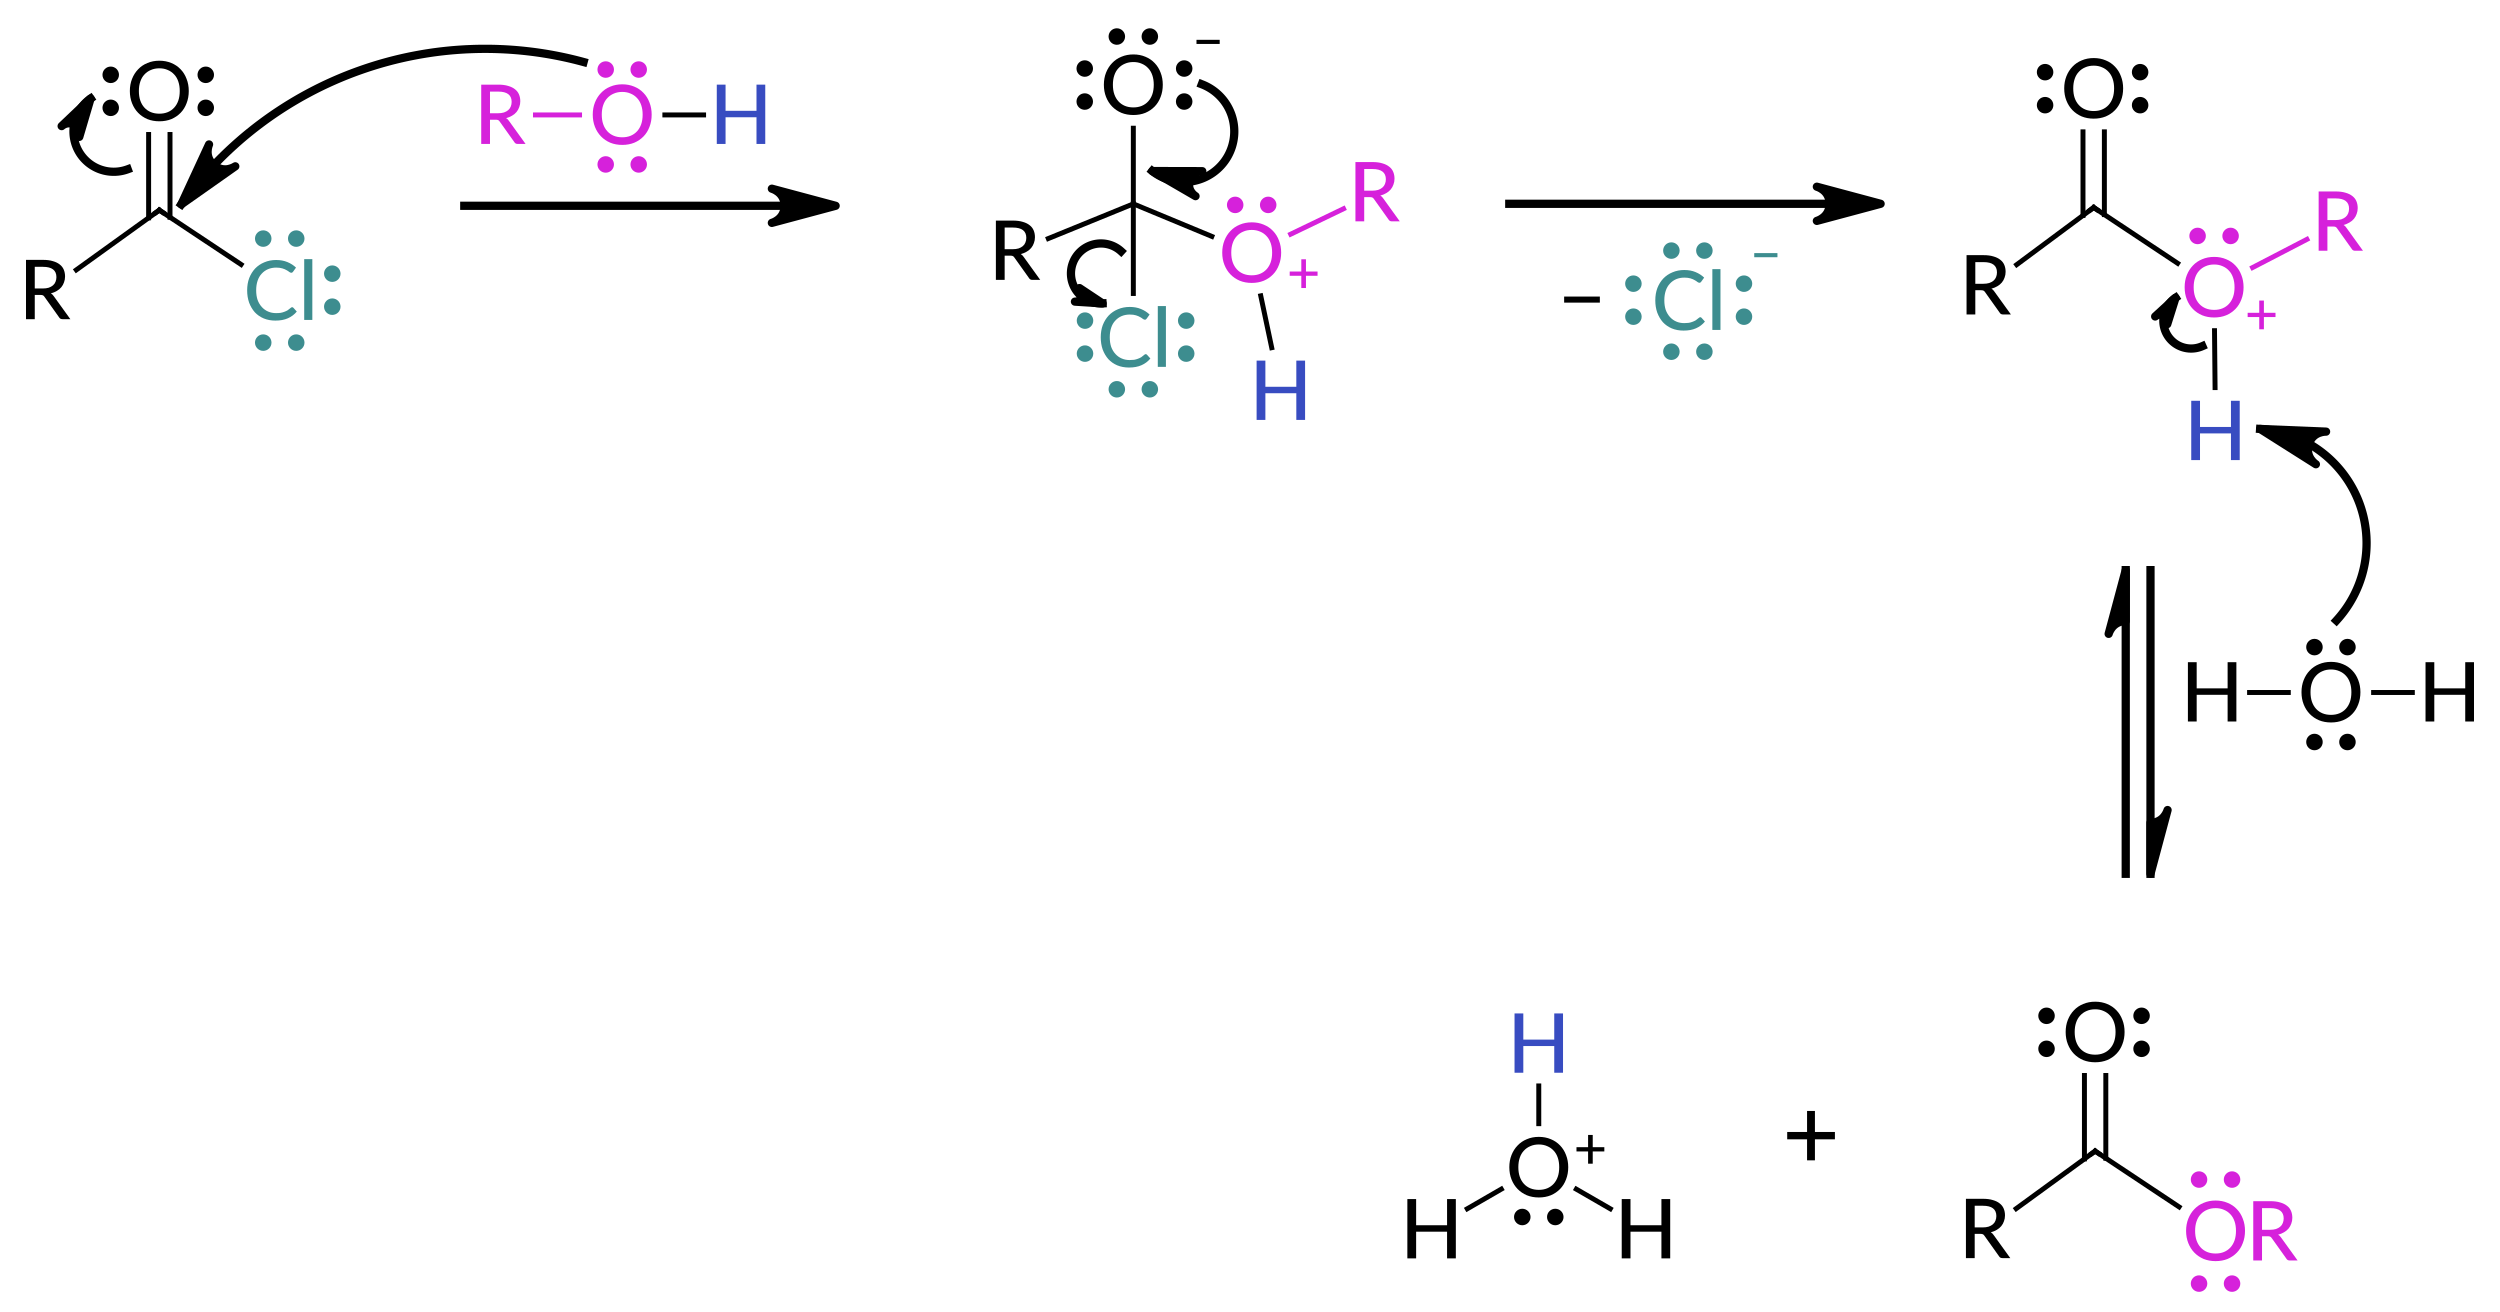 <?xml version="1.0"?>
<!DOCTYPE svg PUBLIC '-//W3C//DTD SVG 1.0//EN'
          'http://www.w3.org/TR/2001/REC-SVG-20010904/DTD/svg10.dtd'>
<svg style="fill-opacity:1; color-rendering:auto; color-interpolation:auto; text-rendering:auto; stroke:black; stroke-linecap:square; stroke-miterlimit:10; shape-rendering:auto; stroke-opacity:1; fill:black; stroke-dasharray:none; font-weight:normal; stroke-width:1; font-family:'Dialog'; font-style:normal; stroke-linejoin:miter; font-size:12px; stroke-dashoffset:0; image-rendering:auto;" xmlns="http://www.w3.org/2000/svg" width="303" viewBox="0 0 303.0 159.0" xmlns:xlink="http://www.w3.org/1999/xlink" height="159"
><!--Generated in ChemDoodle 11.3.0: PD94bWwgdmVyc2lvbj0iMS4wIiBlbmNvZGluZz0iVVRGLTgiIHN0YW5kYWxvbmU9Im5vIj8+DQo8ZCBjZHM9InM6QUNTIERvY3VtZW50IDE5OTYiIGY9InM6aWN4bWwiIGlkPSIxIiBtdj0iczozLjMuMCIgcD0iczpDaGVtRG9vZGxlIiBwYz0iaToxIiBwcj0iaToxIiB2PSJzOjExLjMuMCI+DQogICAgPHAgYjEwPSJiOnRydWUiIGIxMDU9ImI6dHJ1ZSIgYjEwNj0iYjpmYWxzZSIgYjEwNz0iYjpmYWxzZSIgYjEwOT0iYjpmYWxzZSIgYjExMD0iYjpmYWxzZSIgYjExMT0iYjp0cnVlIiBiMTEyPSJiOnRydWUiIGIxMTQ9ImI6dHJ1ZSIgYjExNT0iYjpmYWxzZSIgYjExNj0iYjp0cnVlIiBiMTE4PSJiOnRydWUiIGIxMjE9ImI6dHJ1ZSIgYjEyOT0iYjpmYWxzZSIgYjEzMT0iYjpmYWxzZSIgYjEzMj0iYjpmYWxzZSIgYjEzMz0iYjp0cnVlIiBiMTQ1PSJiOmZhbHNlIiBiMTQ2PSJiOnRydWUiIGIxNDc9ImI6ZmFsc2UiIGIxNTI9ImI6ZmFsc2UiIGIxNTU9ImI6dHJ1ZSIgYjE2Nj0iYjp0cnVlIiBiMTY3PSJiOnRydWUiIGIxNzA9ImI6ZmFsc2UiIGIxNzE9ImI6dHJ1ZSIgYjE3Mz0iYjp0cnVlIiBiMTc5PSJiOnRydWUiIGIyMDE9ImI6ZmFsc2UiIGIyMTY9ImI6dHJ1ZSIgYjIyNj0iYjp0cnVlIiBiMjI3PSJiOmZhbHNlIiBiMjM9ImI6dHJ1ZSIgYjI0PSJiOmZhbHNlIiBiMjQ1PSJiOnRydWUiIGIyNDY9ImI6dHJ1ZSIgYjI0Nz0iYjpmYWxzZSIgYjI0OD0iYjpmYWxzZSIgYjI1NT0iYjpmYWxzZSIgYjI1Nj0iYjp0cnVlIiBiMzU9ImI6ZmFsc2UiIGI0MD0iYjpmYWxzZSIgYjQxPSJiOnRydWUiIGI0Mj0iYjpmYWxzZSIgYjkwPSJiOmZhbHNlIiBiOTM9ImI6dHJ1ZSIgYzEwPSJjOjEyOCwxMjgsMTI4IiBjMTE9ImM6MTI4LDAsMCIgYzEyPSJjOjU2LDc2LDE5MyIgYzE5PSJjOjAsMCwwIiBjMj0iYzowLDAsMCIgYzM9ImM6MCwwLDAiIGM0PSJjOjEyOCwxMjgsMTI4IiBjNT0iYzoyNTUsMjU1LDI1NSIgYzY9ImM6MCwwLDAiIGM3PSJjOjI1NSwyNTUsMjU1IiBjOD0iYzowLDAsMCIgYzk9ImM6MCwwLDAiIGYxPSJmOjE0LjQiIGYxMD0iZjo4LjAiIGYxMT0iZjowLjUyMzU5ODgiIGYxMj0iZjoyLjAiIGYxMz0iZjoyLjUiIGYxND0iZjoxLjAiIGYxNT0iZjowLjAiIGYxNj0iZjozLjAiIGYxNz0iZjoyLjAiIGYxOD0iZjo0LjAiIGYxOT0iZjowLjEwNDcxOTc2IiBmMj0iZjowLjYiIGYyMT0iZjoxLjYiIGYyMj0iZjozLjAiIGYyMz0iZjowLjAiIGYyND0iZjoxMC4wIiBmMjU9ImY6MS4wIiBmMjg9ImY6MS4wIiBmMjk9ImY6MS4wIiBmMz0iZjowLjUiIGYzMD0iZjowLjMiIGYzMT0iZjowLjI3IiBmMzQ9ImY6Ni4wIiBmMzU9ImY6NS40OTc3ODciIGYzNj0iZjowLjciIGYzNz0iZjoxLjAiIGYzOD0iZjozLjAiIGYzOT0iZjoxLjIiIGY0PSJmOjUuMCIgZjQwPSJmOjAuMCIgZjQxPSJmOjEuMCIgZjQyPSJmOjEwLjAiIGY0Mz0iZjoxMC4wIiBmNDQ9ImY6MC41MjM1OTg4IiBmNDU9ImY6NS4wIiBmNDY9ImY6MS4wIiBmNDc9ImY6My4wIiBmNDg9ImY6MS4yIiBmNDk9ImY6MC4wIiBmNT0iZjowLjE4IiBmNTE9ImY6MjAuMCIgZjUyPSJmOjUuMCIgZjUzPSJmOjE1LjAiIGY1ND0iZjowLjMiIGY1NT0iZjoxLjAiIGY1Nj0iZjowLjUiIGY1Nz0iZjoxLjAiIGY1OD0iZjoyLjAiIGY1OT0iZjo0LjAiIGY2PSJmOjEuMDQ3MTk3NiIgZjYxPSJmOjIuMCIgZjYyPSJmOjguMCIgZjYzPSJmOjEuMCIgZjY1PSJmOjUuMCIgZjY2PSJmOjQuMCIgZjY3PSJmOjIwLjAiIGY2OD0iZjowLjQiIGY2OT0iZjozLjAiIGY3PSJmOjEuNSIgZjcwPSJmOjEyLjAiIGY3MT0iZjoxMC4wIiBmOT0iZjowLjciIGkxNT0iaToyIiBpMTY9Imk6MCIgaTE3PSJpOjAiIGkyPSJpOjE4MDAiIGkyMj0iaToyIiBpMjY9Imk6MSIgaTM9Imk6MTgwMCIgaTMzPSJpOjAiIGkzNz0iaTowIiBpND0iaTozNiIgaTQwPSJpOjEiIGk0Mz0iaToxIiBpNT0iaTozNiIgaTY9Imk6MzYiIGk3PSJpOjM2IiBpZD0iMiIgczIwPSJzOkJhc2ljIiBzMjI9InM6QW5nc3Ryb20iIHQxPSJ0OkxhdG8gTWVkaXVtLDAsMTAiIHQyPSJ0OkxhdG8gTWVkaXVtLDAsMTIiLz4NCiAgICA8YW4gYT0iczpudWxsIiBjaT0iczpudWxsIiBjbj0iczpudWxsIiBjcz0iczpudWxsIiBkPSJzOm51bGwiIGlkPSIzIiBrPSJzOm51bGwiIHQ9InM6bnVsbCIvPg0KICAgIDxjdCBpZD0iNCI+DQogICAgICAgIDxfYyBiPSIxNDMiIGc9IjE0MSIgcj0iNjEiLz4NCiAgICAgICAgPF9jIGI9IjIxOSIgZz0iMzMiIHI9IjIxNCIvPg0KICAgICAgICA8X2MgYj0iMTkzIiBnPSI3NiIgcj0iNTYiLz4NCiAgICA8L2N0Pg0KICAgIDxmdCBpZD0iNSI+DQogICAgICAgIDxfZiB2YWx1ZT0iTGF0byBNZWRpdW0iLz4NCiAgICA8L2Z0Pg0KICAgIDxhIGF0Mj0iYjpmYWxzZSIgYXQzPSJkOjAuMCIgYXQ0PSJpOjAiIGNvMT0iYjp0cnVlIiBpMTY9Imk6LTEiIGlkPSI2IiBsPSJzOlIiIHA9InAzOjQ3MC44MzgxMywyOTcuMTY4NDMsMC4wIi8+DQogICAgPGEgYXQyPSJiOmZhbHNlIiBhdDM9ImQ6MC4wIiBhdDQ9Imk6MCIgY28xPSJiOmZhbHNlIiBpZD0iNyIgbD0iczpDIiBwPSJwMzo0ODQuMzA4ODQsMjg3LjQ2ODM1LDAuMCIvPg0KICAgIDxhIGF0Mj0iYjpmYWxzZSIgYXQzPSJkOjAuMCIgYXQ0PSJpOjAiIGMzPSJjOjYxLDE0MSwxNDMiIGNvMT0iYjpmYWxzZSIgaWQ9IjgiIGw9InM6Q2wiIHA9InAzOjQ5OC45MDQ1NCwyOTcuMTY4NDMsMC4wIj4NCiAgICAgICAgPHN5IGE9ImI6ZmFsc2UiIGM0PSJjOjYxLDE0MSwxNDMiIGNvMT0iYjpmYWxzZSIgaWQ9IjkiIHA9InAzOjUwNS4yNzE0OCwyOTcuMTY4NDMsMC4wIiB0PSJpOjEiLz4NCiAgICAgICAgPHN5IGE9ImI6ZmFsc2UiIGM0PSJjOjYxLDE0MSwxNDMiIGNvMT0iYjpmYWxzZSIgaWQ9IjEwIiBwPSJwMzo0OTguOTA0NTQsMzAzLjUyNDYzLDAuMCIgdD0iaToxIi8+DQogICAgICAgIDxzeSBhPSJiOmZhbHNlIiBjND0iYzo2MSwxNDEsMTQzIiBjbzE9ImI6ZmFsc2UiIGlkPSIxMSIgcD0icDM6NDk4LjkwNDU0LDI5MC45MTcyNywwLjAiIHQ9Imk6MSIvPg0KICAgIDwvYT4NCiAgICA8YSBhdDI9ImI6ZmFsc2UiIGF0Mz0iZDowLjAiIGF0ND0iaTowIiBjbzE9ImI6ZmFsc2UiIGlkPSIxMiIgbD0iczpPIiBwPSJwMzo0ODQuMzA4ODQsMjczLjA2ODQ1LDAuMCI+DQogICAgICAgIDxzeSBhPSJiOmZhbHNlIiBjND0iYzowLDAsMCIgY28xPSJiOmZhbHNlIiBpZD0iMTMiIHA9InAzOjQ4OS45MzgsMjczLjA2ODQ1LDAuMCIgdD0iaToxIi8+DQogICAgICAgIDxzeSBhPSJiOmZhbHNlIiBjND0iYzowLDAsMCIgY28xPSJiOmZhbHNlIiBpZD0iMTQiIHA9InAzOjQ3OC40MTk2OCwyNzMuMDY4NDUsMC4wIiB0PSJpOjEiLz4NCiAgICA8L2E+DQogICAgPGIgYTE9Imk6NiIgYTI9Imk6NyIgYm8yPSJiOmZhbHNlIiBibzM9Imk6MiIgY28xPSJiOmZhbHNlIiBpZD0iMTUiIHQ9InM6U2luZ2xlIiB6bz0iczoyNyIvPg0KICAgIDxiIGExPSJpOjciIGEyPSJpOjgiIGJvMj0iYjpmYWxzZSIgYm8zPSJpOjIiIGNvMT0iYjpmYWxzZSIgaWQ9IjE2IiB0PSJzOlNpbmdsZSIgem89InM6MjgiLz4NCiAgICA8YiBhMT0iaTo3IiBhMj0iaToxMiIgYm8yPSJiOmZhbHNlIiBibzM9Imk6MiIgY28xPSJiOmZhbHNlIiBpZD0iMTciIHQ9InM6RG91YmxlIiB6bz0iczoyOSIvPg0KICAgIDxhIGF0Mj0iYjpmYWxzZSIgYXQzPSJkOjAuMCIgYXQ0PSJpOjAiIGNvMT0iYjp0cnVlIiBpMTY9Imk6LTEiIGlkPSIxOCIgbD0iczpSIiBwPSJwMzo3MDYuMDMyOTYsMjk2LjU5NzE0LDAuMCIvPg0KICAgIDxhIGF0Mj0iYjpmYWxzZSIgYXQzPSJkOjAuMCIgYXQ0PSJpOjAiIGNvMT0iYjpmYWxzZSIgaWQ9IjE5IiBsPSJzOkMiIHA9InAzOjcxOC43NTM2NiwyODcuMTQ3MiwwLjAiLz4NCiAgICA8YSBhdDI9ImI6ZmFsc2UiIGF0Mz0iZDowLjAiIGF0ND0iaTowIiBjbzE9ImI6ZmFsc2UiIGlkPSIyMCIgbD0iczpPIiBwPSJwMzo3MTguNzUzNjYsMjcyLjc0NzI4LDAuMCI+DQogICAgICAgIDxzeSBhPSJiOmZhbHNlIiBjND0iYzowLDAsMCIgY28xPSJiOmZhbHNlIiBpZD0iMjEiIHA9InAzOjcyNC4zODI4LDI3Mi43NDcyOCwwLjAiIHQ9Imk6MSIvPg0KICAgICAgICA8c3kgYT0iYjpmYWxzZSIgYzQ9ImM6MCwwLDAiIGNvMT0iYjpmYWxzZSIgaWQ9IjIyIiBwPSJwMzo3MTIuODY0NSwyNzIuNzQ3MjgsMC4wIiB0PSJpOjEiLz4NCiAgICA8L2E+DQogICAgPGEgYXQyPSJiOmZhbHNlIiBhdDM9ImQ6MC4wIiBhdDQ9Imk6MCIgYzM9ImM6MjE0LDMzLDIxOSIgY28xPSJiOnRydWUiIGlkPSIyMyIgbD0iczpPIiBwPSJwMzo3MzMuMzQ5MzcsMjk2Ljg0NzI2LDAuMCI+DQogICAgICAgIDxjIGE9ImI6ZmFsc2UiIGM0PSJjOjIxNCwzMywyMTkiIGNvMT0iYjpmYWxzZSIgaWQ9IjI0IiBtPSJmOjEuMCIgcD0icDM6NzM5LjEwMjQsMzAwLjE2ODgsMC4wIi8+DQogICAgICAgIDxzeSBhPSJiOmZhbHNlIiBjND0iYzoyMTQsMzMsMjE5IiBjbzE9ImI6ZmFsc2UiIGlkPSIyNSIgcD0icDM6NzMzLjM0OTM3LDI5MC41OTYxLDAuMCIgdD0iaToxIi8+DQogICAgPC9hPg0KICAgIDxhIGF0Mj0iYjpmYWxzZSIgYXQzPSJkOjAuMCIgYXQ0PSJpOjAiIGMzPSJjOjIxNCwzMywyMTkiIGNvMT0iYjp0cnVlIiBpZD0iMjYiIGw9InM6UiIgcD0icDM6NzQ4LjcwNzMsMjg4Ljg3NjYsMC4wIi8+DQogICAgPGEgYXQyPSJiOmZhbHNlIiBhdDM9ImQ6MC4wIiBhdDQ9Imk6MCIgYzM9ImM6NTYsNzYsMTkzIiBjbzE9ImI6ZmFsc2UiIGlkPSIyNyIgbD0iczpIIiBwPSJwMzo3MzMuNTE2MSwzMTQuMjQ3MjUsMC4wIi8+DQogICAgPGIgYTE9Imk6MTgiIGEyPSJpOjE5IiBibzI9ImI6ZmFsc2UiIGJvMz0iaToyIiBjbzE9ImI6ZmFsc2UiIGlkPSIyOCIgdD0iczpTaW5nbGUiIHpvPSJzOjMwIi8+DQogICAgPGIgYTE9Imk6MTkiIGEyPSJpOjIwIiBibzI9ImI6ZmFsc2UiIGJvMz0iaToyIiBjbzE9ImI6ZmFsc2UiIGlkPSIyOSIgdD0iczpEb3VibGUiIHpvPSJzOjMyIi8+DQogICAgPGIgYTE9Imk6MTkiIGEyPSJpOjIzIiBibzI9ImI6ZmFsc2UiIGJvMz0iaToyIiBjbzE9ImI6ZmFsc2UiIGlkPSIzMCIgdD0iczpTaW5nbGUiIHpvPSJzOjMxIi8+DQogICAgPGIgYTE9Imk6MjMiIGEyPSJpOjI2IiBibzI9ImI6ZmFsc2UiIGJvMz0iaToyIiBjNj0iYzoyMTQsMzMsMjE5IiBjbzE9ImI6ZmFsc2UiIGlkPSIzMSIgdD0iczpTaW5nbGUiIHpvPSJzOjM0Ii8+DQogICAgPGIgYTE9Imk6MjMiIGEyPSJpOjI3IiBibzI9ImI6ZmFsc2UiIGJvMz0iaToyIiBjbzE9ImI6ZmFsc2UiIGlkPSIzMiIgdD0iczpTaW5nbGUiIHpvPSJzOjMzIi8+DQogICAgPGEgYXQyPSJiOmZhbHNlIiBhdDM9ImQ6MC4wIiBhdDQ9Imk6MCIgY28xPSJiOnRydWUiIGkxNj0iaTotMSIgaWQ9IjMzIiBsPSJzOlIiIHA9InAzOjcwNS45NTgxLDQxMC45NjYwMywwLjAiLz4NCiAgICA8YSBhdDI9ImI6ZmFsc2UiIGF0Mz0iZDowLjAiIGF0ND0iaTowIiBjbzE9ImI6ZmFsc2UiIGlkPSIzNCIgbD0iczpDIiBwPSJwMzo3MTguOTI4Nyw0MDEuNTE1MSwwLjAiLz4NCiAgICA8YSBhdDI9ImI6ZmFsc2UiIGF0Mz0iZDowLjAiIGF0ND0iaTowIiBjbzE9ImI6ZmFsc2UiIGlkPSIzNSIgbD0iczpPIiBwPSJwMzo3MTguOTI4NywzODcuMTE1NywwLjAiPg0KICAgICAgICA8c3kgYT0iYjpmYWxzZSIgYzQ9ImM6MCwwLDAiIGNvMT0iYjpmYWxzZSIgaWQ9IjM2IiBwPSJwMzo3MjQuNTU3ODYsMzg3LjExNTcsMC4wIiB0PSJpOjEiLz4NCiAgICAgICAgPHN5IGE9ImI6ZmFsc2UiIGM0PSJjOjAsMCwwIiBjbzE9ImI6ZmFsc2UiIGlkPSIzNyIgcD0icDM6NzEzLjAzOTU1LDM4Ny4xMTU3LDAuMCIgdD0iaToxIi8+DQogICAgPC9hPg0KICAgIDxhIGF0Mj0iYjpmYWxzZSIgYXQzPSJkOjAuMCIgYXQ0PSJpOjAiIGMzPSJjOjIxNCwzMywyMTkiIGNvMT0iYjp0cnVlIiBpZD0iMzgiIGw9InM6T1IiIHA9InAzOjczMy41MjQ0LDQxMS4yMTU1NSwwLjAiPg0KICAgICAgICA8c3kgYT0iYjpmYWxzZSIgYzQ9ImM6MjE0LDMzLDIxOSIgY28xPSJiOmZhbHNlIiBpZD0iMzkiIHA9InAzOjczMy41MjQ0LDQxNy41NzE4LDAuMCIgdD0iaToxIi8+DQogICAgICAgIDxzeSBhPSJiOmZhbHNlIiBjND0iYzoyMTQsMzMsMjE5IiBjbzE9ImI6ZmFsc2UiIGlkPSI0MCIgcD0icDM6NzMzLjUyNDQsNDA0Ljk2NDQsMC4wIiB0PSJpOjEiLz4NCiAgICA8L2E+DQogICAgPGIgYTE9Imk6MzMiIGEyPSJpOjM0IiBibzI9ImI6ZmFsc2UiIGJvMz0iaToyIiBjbzE9ImI6ZmFsc2UiIGlkPSI0MSIgdD0iczpTaW5nbGUiIHpvPSJzOjM1Ii8+DQogICAgPGIgYTE9Imk6MzQiIGEyPSJpOjM1IiBibzI9ImI6ZmFsc2UiIGJvMz0iaToyIiBjbzE9ImI6ZmFsc2UiIGlkPSI0MiIgdD0iczpEb3VibGUiIHpvPSJzOjM3Ii8+DQogICAgPGIgYTE9Imk6MzQiIGEyPSJpOjM4IiBibzI9ImI6ZmFsc2UiIGJvMz0iaToyIiBjbzE9ImI6ZmFsc2UiIGlkPSI0MyIgdD0iczpTaW5nbGUiIHpvPSJzOjM2Ii8+DQogICAgPGEgYXQyPSJiOmZhbHNlIiBhdDM9ImQ6MC4wIiBhdDQ9Imk6MCIgYzM9ImM6MjE0LDMzLDIxOSIgY28xPSJiOnRydWUiIGlkPSI0NCIgbD0iczpSIiBwPSJwMzo1MjYuMDExODQsMjc1LjkzMDE1LDAuMCIvPg0KICAgIDxhIGF0Mj0iYjpmYWxzZSIgYXQzPSJkOjAuMCIgYXQ0PSJpOjAiIGMzPSJjOjIxNCwzMywyMTkiIGNvMT0iYjpmYWxzZSIgaWQ9IjQ1IiBsPSJzOk8iIHA9InAzOjU0MC40MTE4NywyNzUuOTMwMTUsMC4wIj4NCiAgICAgICAgPHN5IGE9ImI6ZmFsc2UiIGM0PSJjOjIxNCwzMywyMTkiIGNvMT0iYjpmYWxzZSIgaWQ9IjQ2IiBwPSJwMzo1NDAuNDExODcsMjgxLjkzMSwwLjAiIHQ9Imk6MSIvPg0KICAgICAgICA8c3kgYT0iYjpmYWxzZSIgYzQ9ImM6MjE0LDMzLDIxOSIgY28xPSJiOmZhbHNlIiBpZD0iNDciIHA9InAzOjU0MC40MTE4NywyNzAuNDI5MjMsMC4wIiB0PSJpOjEiLz4NCiAgICA8L2E+DQogICAgPGEgYXQyPSJiOmZhbHNlIiBhdDM9ImQ6MC4wIiBhdDQ9Imk6MCIgYzM9ImM6NTYsNzYsMTkzIiBjbzE9ImI6ZmFsc2UiIGlkPSI0OCIgbD0iczpIIiBwPSJwMzo1NTQuODExOSwyNzUuOTMwMTUsMC4wIi8+DQogICAgPGIgYTE9Imk6NDQiIGEyPSJpOjQ1IiBibzI9ImI6ZmFsc2UiIGJvMz0iaToyIiBjNj0iYzoyMTQsMzMsMjE5IiBjbzE9ImI6ZmFsc2UiIGlkPSI0OSIgdD0iczpTaW5nbGUiIHpvPSJzOjM4Ii8+DQogICAgPGIgYTE9Imk6NDUiIGEyPSJpOjQ4IiBibzI9ImI6ZmFsc2UiIGJvMz0iaToyIiBjbzE9ImI6ZmFsc2UiIGlkPSI1MCIgdD0iczpTaW5nbGUiIHpvPSJzOjM5Ii8+DQogICAgPGEgYXQyPSJiOmZhbHNlIiBhdDM9ImQ6MC4wIiBhdDQ9Imk6MCIgY28xPSJiOnRydWUiIGkxNj0iaTotMSIgaWQ9IjUxIiBsPSJzOlIiIHA9InAzOjU4OC4zODg5LDI5Mi40MDc1LDAuMCIvPg0KICAgIDxhIGF0Mj0iYjpmYWxzZSIgYXQzPSJkOjAuMCIgYXQ0PSJpOjAiIGNvMT0iYjpmYWxzZSIgaWQ9IjUyIiBsPSJzOkMiIHA9InAzOjYwMi4zNTk2LDI4Ni43MDc0MywwLjAiLz4NCiAgICA8YSBhdDI9ImI6ZmFsc2UiIGF0Mz0iZDowLjAiIGF0ND0iaTowIiBjMz0iYzoyMTQsMzMsMjE5IiBjbzE9ImI6ZmFsc2UiIGlkPSI1MyIgbD0iczpPIiBwPSJwMzo2MTYuNzA1MywyOTIuNjU3NSwwLjAiPg0KICAgICAgICA8YyBhPSJiOmZhbHNlIiBjND0iYzoyMTQsMzMsMjE5IiBjbzE9ImI6ZmFsc2UiIGlkPSI1NCIgbT0iZjoxLjAiIHA9InAzOjYyMy4wLDI5NS4xNjY2NiwwLjAiLz4NCiAgICAgICAgPHN5IGE9ImI6ZmFsc2UiIGM0PSJjOjIxNCwzMywyMTkiIGNvMT0iYjpmYWxzZSIgaWQ9IjU1IiBwPSJwMzo2MTYuNzA1MywyODYuODMzNTMsMC4wIiB0PSJpOjEiLz4NCiAgICA8L2E+DQogICAgPGEgYXQyPSJiOmZhbHNlIiBhdDM9ImQ6MC4wIiBhdDQ9Imk6MCIgY28xPSJiOmZhbHNlIiBpZD0iNTYiIGw9InM6TyIgcD0icDM6NjAyLjM1OTYsMjcyLjMwNzUzLDAuMCI+DQogICAgICAgIDxjIGE9ImI6ZmFsc2UiIGM0PSJjOjAsMCwwIiBjbzE9ImI6ZmFsc2UiIGlkPSI1NyIgbT0iZjotMS4wIiBwPSJwMzo2MTEuNDIwMywyNjcuMDc2MzIsMC4wIi8+DQogICAgICAgIDxzeSBhPSJiOmZhbHNlIiBjND0iYzowLDAsMCIgY28xPSJiOmZhbHNlIiBpZD0iNTgiIHA9InAzOjYwOC41MjM0NCwyNzIuMzA3NTMsMC4wIiB0PSJpOjEiLz4NCiAgICAgICAgPHN5IGE9ImI6ZmFsc2UiIGM0PSJjOjAsMCwwIiBjbzE9ImI6ZmFsc2UiIGlkPSI1OSIgcD0icDM6NTk2LjQ3MDQ2LDI3Mi4zMDc1MywwLjAiIHQ9Imk6MSIvPg0KICAgICAgICA8c3kgYT0iYjpmYWxzZSIgYzQ9ImM6MCwwLDAiIGNvMT0iYjpmYWxzZSIgaWQ9IjYwIiBwPSJwMzo2MDIuMzU5NiwyNjYuNDI4MiwwLjAiIHQ9Imk6MSIvPg0KICAgIDwvYT4NCiAgICA8YSBhdDI9ImI6ZmFsc2UiIGF0Mz0iZDowLjAiIGF0ND0iaTowIiBjMz0iYzo2MSwxNDEsMTQzIiBjbzE9ImI6ZmFsc2UiIGlkPSI2MSIgbD0iczpDbCIgcD0icDM6NjAyLjM1OTYsMzAyLjg1NzQ1LDAuMCI+DQogICAgICAgIDxzeSBhPSJiOmZhbHNlIiBjND0iYzo2MSwxNDEsMTQzIiBjbzE9ImI6ZmFsc2UiIGlkPSI2MiIgcD0icDM6NTk2LjUwMjksMzAyLjg1NzQ1LDAuMCIgdD0iaToxIi8+DQogICAgICAgIDxzeSBhPSJiOmZhbHNlIiBjND0iYzo2MSwxNDEsMTQzIiBjbzE9ImI6ZmFsc2UiIGlkPSI2MyIgcD0icDM6NjA4Ljc3LDMwMi44NTc0NSwwLjAiIHQ9Imk6MSIvPg0KICAgICAgICA8c3kgYT0iYjpmYWxzZSIgYzQ9ImM6NjEsMTQxLDE0MyIgY28xPSJiOmZhbHNlIiBpZD0iNjQiIHA9InAzOjYwMi4zNTk2LDMwOS4xODA4OCwwLjAiIHQ9Imk6MSIvPg0KICAgIDwvYT4NCiAgICA8YSBhdDI9ImI6ZmFsc2UiIGF0Mz0iZDowLjAiIGF0ND0iaTowIiBjMz0iYzoyMTQsMzMsMjE5IiBjbzE9ImI6dHJ1ZSIgaWQ9IjY1IiBsPSJzOlIiIHA9InAzOjYzMS45NjY5LDI4NS4zMTMzNSwwLjAiLz4NCiAgICA8YSBhdDI9ImI6ZmFsc2UiIGF0Mz0iZDowLjAiIGF0ND0iaTowIiBjMz0iYzo1Niw3NiwxOTMiIGNvMT0iYjpmYWxzZSIgaWQ9IjY2IiBsPSJzOkgiIHA9InAzOjYyMC4yMzg2NSwzMDkuMzc4MjcsMC4wIi8+DQogICAgPGIgYTE9Imk6NTEiIGEyPSJpOjUyIiBibzI9ImI6ZmFsc2UiIGJvMz0iaToyIiBjbzE9ImI6ZmFsc2UiIGlkPSI2NyIgdD0iczpTaW5nbGUiIHpvPSJzOjQwIi8+DQogICAgPGIgYTE9Imk6NTIiIGEyPSJpOjUzIiBibzI9ImI6ZmFsc2UiIGJvMz0iaToyIiBjbzE9ImI6ZmFsc2UiIGlkPSI2OCIgdD0iczpTaW5nbGUiIHpvPSJzOjQxIi8+DQogICAgPGIgYTE9Imk6NTIiIGEyPSJpOjU2IiBibzI9ImI6ZmFsc2UiIGJvMz0iaToyIiBjbzE9ImI6ZmFsc2UiIGlkPSI2OSIgdD0iczpTaW5nbGUiIHpvPSJzOjQyIi8+DQogICAgPGIgYTE9Imk6NTIiIGEyPSJpOjYxIiBibzI9ImI6ZmFsc2UiIGJvMz0iaToyIiBjbzE9ImI6ZmFsc2UiIGlkPSI3MCIgdD0iczpTaW5nbGUiIHpvPSJzOjQzIi8+DQogICAgPGIgYTE9Imk6NTMiIGEyPSJpOjY1IiBibzI9ImI6ZmFsc2UiIGJvMz0iaToyIiBjNj0iYzoyMTQsMzMsMjE5IiBjbzE9ImI6ZmFsc2UiIGlkPSI3MSIgdD0iczpTaW5nbGUiIHpvPSJzOjQ0Ii8+DQogICAgPGIgYTE9Imk6NTMiIGEyPSJpOjY2IiBibzI9ImI6ZmFsc2UiIGJvMz0iaToyIiBjbzE9ImI6ZmFsc2UiIGlkPSI3MiIgdD0iczpTaW5nbGUiIHpvPSJzOjQ1Ii8+DQogICAgPGEgYXQyPSJiOmZhbHNlIiBhdDM9ImQ6MC4wIiBhdDQ9Imk6MCIgY28xPSJiOmZhbHNlIiBpZD0iNzMiIGw9InM6SCIgcD0icDM6NzMzLjExMTgsMzQ1LjkzMDE1LDAuMCIvPg0KICAgIDxhIGF0Mj0iYjpmYWxzZSIgYXQzPSJkOjAuMCIgYXQ0PSJpOjAiIGNvMT0iYjpmYWxzZSIgaWQ9Ijc0IiBsPSJzOk8iIHA9InAzOjc0Ny41MTE4NCwzNDUuOTMwMTUsMC4wIj4NCiAgICAgICAgPHN5IGE9ImI6ZmFsc2UiIGM0PSJjOjAsMCwwIiBjbzE9ImI6ZmFsc2UiIGlkPSI3NSIgcD0icDM6NzQ3LjUxMTg0LDM1MS45MzEsMC4wIiB0PSJpOjEiLz4NCiAgICAgICAgPHN5IGE9ImI6ZmFsc2UiIGM0PSJjOjAsMCwwIiBjbzE9ImI6ZmFsc2UiIGlkPSI3NiIgcD0icDM6NzQ3LjUxMTg0LDM0MC40MjkyMywwLjAiIHQ9Imk6MSIvPg0KICAgIDwvYT4NCiAgICA8YSBhdDI9ImI6ZmFsc2UiIGF0Mz0iZDowLjAiIGF0ND0iaTowIiBjbzE9ImI6ZmFsc2UiIGlkPSI3NyIgbD0iczpIIiBwPSJwMzo3NjEuOTExODcsMzQ1LjkzMDE1LDAuMCIvPg0KICAgIDxiIGExPSJpOjczIiBhMj0iaTo3NCIgYm8yPSJiOmZhbHNlIiBibzM9Imk6MiIgY28xPSJiOmZhbHNlIiBpZD0iNzgiIHQ9InM6U2luZ2xlIiB6bz0iczo0NiIvPg0KICAgIDxiIGExPSJpOjc0IiBhMj0iaTo3NyIgYm8yPSJiOmZhbHNlIiBibzM9Imk6MiIgY28xPSJiOmZhbHNlIiBpZD0iNzkiIHQ9InM6U2luZ2xlIiB6bz0iczo0NyIvPg0KICAgIDxhIGF0Mj0iYjpmYWxzZSIgYXQzPSJkOjAuMCIgYXQ0PSJpOjAiIGMzPSJjOjYxLDE0MSwxNDMiIGNvMT0iYjpmYWxzZSIgaWQ9IjgwIiBsPSJzOkNsIiBwPSJwMzo2NjkuNTcxNSwyOTguMzgxLDAuMCI+DQogICAgICAgIDxjIGE9ImI6ZmFsc2UiIGM0PSJjOjYxLDE0MSwxNDMiIGNvMT0iYjpmYWxzZSIgaWQ9IjgxIiBtPSJmOi0xLjAiIHA9InAzOjY3OS4wMTk3LDI5Mi45MjYwNiwwLjAiLz4NCiAgICAgICAgPHN5IGE9ImI6ZmFsc2UiIGM0PSJjOjYxLDE0MSwxNDMiIGNvMT0iYjpmYWxzZSIgaWQ9IjgyIiBwPSJwMzo2NjkuNTcxNSwzMDQuNjI4MjcsMC4wIiB0PSJpOjEiLz4NCiAgICAgICAgPHN5IGE9ImI6ZmFsc2UiIGM0PSJjOjYxLDE0MSwxNDMiIGNvMT0iYjpmYWxzZSIgaWQ9IjgzIiBwPSJwMzo2NzYuMzcwMiwyOTguMzgxLDAuMCIgdD0iaToxIi8+DQogICAgICAgIDxzeSBhPSJiOmZhbHNlIiBjND0iYzo2MSwxNDEsMTQzIiBjbzE9ImI6ZmFsc2UiIGlkPSI4NCIgcD0icDM6NjY5LjU3MTUsMjkyLjM3MTczLDAuMCIgdD0iaToxIi8+DQogICAgICAgIDxzeSBhPSJiOmZhbHNlIiBjND0iYzo2MSwxNDEsMTQzIiBjbzE9ImI6ZmFsc2UiIGlkPSI4NSIgcD0icDM6NjYyLjk2ODgsMjk4LjM4MSwwLjAiIHQ9Imk6MSIvPg0KICAgIDwvYT4NCiAgICA8YSBhdDI9ImI6ZmFsc2UiIGF0Mz0iZDowLjAiIGF0ND0iaTowIiBjbzE9ImI6ZmFsc2UiIGlkPSI4NiIgbD0iczpIIiBwPSJwMzo2MzguNTA5NjQsNDExLjAwMDAzLDAuMCIvPg0KICAgIDxhIGF0Mj0iYjpmYWxzZSIgYXQzPSJkOjAuMCIgYXQ0PSJpOjAiIGNvMT0iYjp0cnVlIiBpZD0iODciIGw9InM6TyIgcD0icDM6NjUxLjUsNDAzLjUwMDAzLDAuMCI+DQogICAgICAgIDxjIGE9ImI6dHJ1ZSIgYzQ9ImM6MCwwLDAiIGNvMT0iYjpmYWxzZSIgaWQ9Ijg4IiBtPSJmOjEuMCIgcD0icDM6NjU3Ljc1NzgsNDAxLjI5NjksMC4wIi8+DQogICAgICAgIDxzeSBhPSJiOmZhbHNlIiBjND0iYzowLDAsMCIgY28xPSJiOmZhbHNlIiBpZD0iODkiIHA9InAzOjY1MS41LDQwOS41MDA5LDAuMCIgdD0iaToxIi8+DQogICAgPC9hPg0KICAgIDxhIGF0Mj0iYjpmYWxzZSIgYXQzPSJkOjAuMCIgYXQ0PSJpOjAiIGMzPSJjOjU2LDc2LDE5MyIgY28xPSJiOmZhbHNlIiBpZD0iOTAiIGw9InM6SCIgcD0icDM6NjUxLjUsMzg4LjUwMDAzLDAuMCIvPg0KICAgIDxhIGF0Mj0iYjpmYWxzZSIgYXQzPSJkOjAuMCIgYXQ0PSJpOjAiIGNvMT0iYjpmYWxzZSIgaWQ9IjkxIiBsPSJzOkgiIHA9InAzOjY2NC40OTAzNiw0MTEuMDAwMDMsMC4wIi8+DQogICAgPGIgYTE9Imk6ODYiIGEyPSJpOjg3IiBibzI9ImI6ZmFsc2UiIGJvMz0iaToyIiBjbzE9ImI6ZmFsc2UiIGlkPSI5MiIgdD0iczpTaW5nbGUiIHpvPSJzOjQ4Ii8+DQogICAgPGIgYTE9Imk6ODciIGEyPSJpOjkwIiBibzI9ImI6ZmFsc2UiIGJvMz0iaToyIiBjbzE9ImI6ZmFsc2UiIGlkPSI5MyIgdD0iczpTaW5nbGUiIHpvPSJzOjUwIi8+DQogICAgPGIgYTE9Imk6ODciIGEyPSJpOjkxIiBibzI9ImI6ZmFsc2UiIGJvMz0iaToyIiBjbzE9ImI6ZmFsc2UiIGlkPSI5NCIgdD0iczpTaW5nbGUiIHpvPSJzOjQ5Ii8+DQogICAgPGwgY28xPSJiOmZhbHNlIiBpZD0iOTUiIGwxPSJmOjAuMCIgbDEwPSJiOmZhbHNlIiBsMTE9ImI6ZmFsc2UiIGwxMj0iZjo1LjAiIGwxMz0iZjo1LjAiIGwyPSJiOmZhbHNlIiBsMz0iYjpmYWxzZSIgbDQ9ImI6ZmFsc2UiIGw4PSJiOmZhbHNlIiBsOT0iYjpmYWxzZSIgcDE9InAyOjUyMS4yNzE1LDI4Ni45NDExMyIgcDI9InAyOjU2Ni4yNzc4MywyODYuOTQxMTMiIHNoMjI9ImY6MC4wIiBzaDM9ImI6ZmFsc2UiIHNoND0iYjpmYWxzZSIgc2g1PSJiOmZhbHNlIj4NCiAgICAgICAgPGF3IGFyMz0iYjp0cnVlIiBhcjQ9ImI6dHJ1ZSIgYXI1PSJiOmZhbHNlIiBpZD0iOTYiIHA9ImI6ZmFsc2UiIHQ9InM6RnVsbCIvPg0KICAgIDwvbD4NCiAgICA8bCBjbzE9ImI6ZmFsc2UiIGlkPSI5NyIgbDE9ImY6Mi44ODAzOTU3IiBsMTA9ImI6ZmFsc2UiIGwxMT0iYjpmYWxzZSIgbDEyPSJmOjUuMCIgbDEzPSJmOjUuMCIgbDI9ImI6ZmFsc2UiIGwzPSJiOmZhbHNlIiBsND0iYjpmYWxzZSIgbDg9ImI6dHJ1ZSIgbDk9ImI6ZmFsc2UiIHAxPSJwMjo0ODAuNDc4NTIsMjgyLjUxNzMiIHAyPSJwMjo0NzUuOTc4NTIsMjczLjk0OTIiIHNoMjI9ImY6MC4wIiBzaDM9ImI6ZmFsc2UiIHNoND0iYjpmYWxzZSIgc2g1PSJiOmZhbHNlIj4NCiAgICAgICAgPGF3IGFyMz0iYjp0cnVlIiBhcjQ9ImI6dHJ1ZSIgYXI1PSJiOmZhbHNlIiBpZD0iOTgiIHA9ImI6ZmFsc2UiIHQ9InM6RnVsbCIvPg0KICAgIDwvbD4NCiAgICA8bCBjbzE9ImI6ZmFsc2UiIGlkPSI5OSIgbDE9ImY6MS4yMTI0MTM1IiBsMTA9ImI6ZmFsc2UiIGwxMT0iYjpmYWxzZSIgbDEyPSJmOjUuMCIgbDEzPSJmOjUuMCIgbDI9ImI6ZmFsc2UiIGwzPSJiOmZhbHNlIiBsND0iYjpmYWxzZSIgbDg9ImI6ZmFsc2UiIGw5PSJiOmZhbHNlIiBwMT0icDI6NTM1LjcyODUsMjY5LjUxNzMiIHAyPSJwMjo0ODYuOTc3MywyODYuNzY3MyIgc2gyMj0iZjowLjAiIHNoMz0iYjpmYWxzZSIgc2g0PSJiOmZhbHNlIiBzaDU9ImI6ZmFsc2UiPg0KICAgICAgICA8YXcgYXIzPSJiOnRydWUiIGFyND0iYjp0cnVlIiBhcjU9ImI6ZmFsc2UiIGlkPSIxMDAiIHA9ImI6ZmFsc2UiIHQ9InM6RnVsbCIvPg0KICAgIDwvbD4NCiAgICA8bCBjbzE9ImI6ZmFsc2UiIGlkPSIxMDEiIGwxPSJmOjAuMCIgbDEwPSJiOmZhbHNlIiBsMTE9ImI6ZmFsc2UiIGwxMj0iZjo1LjAiIGwxMz0iZjo1LjAiIGwyPSJiOmZhbHNlIiBsMz0iYjpmYWxzZSIgbDQ9ImI6ZmFsc2UiIGw4PSJiOmZhbHNlIiBsOT0iYjpmYWxzZSIgcDE9InAyOjY0Ny45MjQxLDI4Ni43MDA0IiBwMj0icDI6NjkyLjkzMDQsMjg2LjcwMDQiIHNoMjI9ImY6MC4wIiBzaDM9ImI6ZmFsc2UiIHNoND0iYjpmYWxzZSIgc2g1PSJiOmZhbHNlIj4NCiAgICAgICAgPGF3IGFyMz0iYjp0cnVlIiBhcjQ9ImI6dHJ1ZSIgYXI1PSJiOmZhbHNlIiBpZD0iMTAyIiBwPSJiOmZhbHNlIiB0PSJzOkZ1bGwiLz4NCiAgICA8L2w+DQogICAgPGwgY28xPSJiOmZhbHNlIiBmNTI9ImY6My4wIiBpZD0iMTAzIiBsMT0iZjowLjAiIGwxMD0iYjpmYWxzZSIgbDExPSJiOmZhbHNlIiBsMTI9ImY6NS4wIiBsMTM9ImY6NS4wIiBsMj0iYjpmYWxzZSIgbDM9ImI6ZmFsc2UiIGw0PSJiOnRydWUiIGw4PSJiOmZhbHNlIiBsOT0iYjpmYWxzZSIgcDE9InAyOjcyNC4xMzg5LDMzMS4wOTYwNCIgcDI9InAyOjcyNC4xMzg5LDM2Ny45MDQ3NSIgc2gyMj0iZjowLjAiIHNoMz0iYjpmYWxzZSIgc2g0PSJiOmZhbHNlIiBzaDU9ImI6ZmFsc2UiPg0KICAgICAgICA8YXcgYXIzPSJiOnRydWUiIGFyND0iYjp0cnVlIiBhcjU9ImI6ZmFsc2UiIGlkPSIxMDQiIHA9ImI6dHJ1ZSIgdD0iczpIYWxmIFRvcCIvPg0KICAgICAgICA8YXcgYXIzPSJiOnRydWUiIGFyND0iYjp0cnVlIiBhcjU9ImI6ZmFsc2UiIGlkPSIxMDUiIHA9ImI6ZmFsc2UiIHQ9InM6SGFsZiBUb3AiLz4NCiAgICA8L2w+DQogICAgPGwgY28xPSJiOmZhbHNlIiBpZD0iMTA2IiBsMT0iZjoyLjI0MzM4MyIgbDEwPSJiOmZhbHNlIiBsMTE9ImI6ZmFsc2UiIGwxMj0iZjo1LjAiIGwxMz0iZjo1LjAiIGwyPSJiOmZhbHNlIiBsMz0iYjpmYWxzZSIgbDQ9ImI6ZmFsc2UiIGw4PSJiOmZhbHNlIiBsOT0iYjpmYWxzZSIgcDE9InAyOjc0OC4xNzcyNSwzMzcuMjA1MDUiIHAyPSJwMjo3MzguOTI3MjUsMzEzLjk4NjY2IiBzaDIyPSJmOjAuMCIgc2gzPSJiOmZhbHNlIiBzaDQ9ImI6ZmFsc2UiIHNoNT0iYjpmYWxzZSI+DQogICAgICAgIDxhdyBhcjM9ImI6dHJ1ZSIgYXI0PSJiOnRydWUiIGFyNT0iYjpmYWxzZSIgaWQ9IjEwNyIgcD0iYjpmYWxzZSIgdD0iczpGdWxsIi8+DQogICAgPC9sPg0KICAgIDxsIGM3PSJjOjAsMCwwIiBjbzE9ImI6ZmFsc2UiIGlkPSIxMDgiIGwxPSJmOjIuOTY0NzA3NiIgbDEwPSJiOmZhbHNlIiBsMTE9ImI6ZmFsc2UiIGwxMj0iZjo1LjAiIGwxMz0iZjo1LjAiIGwyPSJiOmZhbHNlIiBsMz0iYjpmYWxzZSIgbDQ9ImI6ZmFsc2UiIGw4PSJiOnRydWUiIGw5PSJiOmZhbHNlIiBwMT0icDI6NzMxLjkyNzI1LDMwMy45NTUxNyIgcDI9InAyOjcyOC42NzcyNSwyOTguMDkwNDIiIHNoMjI9ImY6MC4wIiBzaDM9ImI6ZmFsc2UiIHNoND0iYjpmYWxzZSIgc2g1PSJiOmZhbHNlIj4NCiAgICAgICAgPGF3IGFyMz0iYjp0cnVlIiBhcjQ9ImI6dHJ1ZSIgYXI1PSJiOmZhbHNlIiBpZD0iMTA5IiBwPSJiOmZhbHNlIiB0PSJzOkZ1bGwiLz4NCiAgICA8L2w+DQogICAgPGwgY28xPSJiOmZhbHNlIiBpZD0iMTEwIiBsMT0iZjozLjQ0NjExMiIgbDEwPSJiOmZhbHNlIiBsMTE9ImI6ZmFsc2UiIGwxMj0iZjo1LjAiIGwxMz0iZjo1LjAiIGwyPSJiOmZhbHNlIiBsMz0iYjpmYWxzZSIgbDQ9ImI6ZmFsc2UiIGw4PSJiOnRydWUiIGw5PSJiOmZhbHNlIiBwMT0icDI6NjEwLjY2MDY0LDI3Mi4yMTI4IiBwMj0icDI6NjA0LjY2MDY0LDI4Mi43MzE4NCIgc2gyMj0iZjowLjAiIHNoMz0iYjpmYWxzZSIgc2g0PSJiOmZhbHNlIiBzaDU9ImI6ZmFsc2UiPg0KICAgICAgICA8YXcgYXIzPSJiOnRydWUiIGFyND0iYjp0cnVlIiBhcjU9ImI6ZmFsc2UiIGlkPSIxMTEiIHA9ImI6ZmFsc2UiIHQ9InM6RnVsbCIvPg0KICAgIDwvbD4NCiAgICA8bCBjbzE9ImI6ZmFsc2UiIGlkPSIxMTIiIGwxPSJmOjMuOTMzMDA3IiBsMTA9ImI6ZmFsc2UiIGwxMT0iYjpmYWxzZSIgbDEyPSJmOjUuMCIgbDEzPSJmOjUuMCIgbDI9ImI6ZmFsc2UiIGwzPSJiOmZhbHNlIiBsND0iYjpmYWxzZSIgbDg9ImI6ZmFsc2UiIGw5PSJiOmZhbHNlIiBwMT0icDI6NjAwLjg3ODA1LDI5Mi40NTM0NiIgcDI9InAyOjU5OC42MjgwNSwyOTguNzY4NTIiIHNoMjI9ImY6MC4wIiBzaDM9ImI6ZmFsc2UiIHNoND0iYjpmYWxzZSIgc2g1PSJiOmZhbHNlIj4NCiAgICAgICAgPGF3IGFyMz0iYjp0cnVlIiBhcjQ9ImI6dHJ1ZSIgYXI1PSJiOmZhbHNlIiBpZD0iMTEzIiBwPSJiOmZhbHNlIiB0PSJzOkZ1bGwiLz4NCiAgICA8L2w+DQogICAgPGxhIGNvMT0iYjpmYWxzZSIgaWQ9IjExNCIgcDE9InAyOjY1Ni43MzgxLDI5OS44ODEiIHAyPSJwMjo2NTYuNzM4MSwyOTkuODgxIiBzaDIyPSJmOjAuMCIgc2gzPSJiOmZhbHNlIiBzaDQ9ImI6ZmFsc2UiIHNoNT0iYjpmYWxzZSIgdD0iczo/Ij4NCiAgICAgICAgPF9mIGE9Imk6MCIgdz0iZjotMS4wIj4NCiAgICAgICAgICAgIDxyIHM9Imk6MTAiPj88L3I+DQogICAgICAgIDwvX2Y+DQogICAgPC9sYT4NCiAgICA8bGEgY28xPSJiOmZhbHNlIiBpZD0iMTE1IiBwMT0icDI6Njg0LjUsNDAwLjI1IiBwMj0icDI6Njg0LjUsNDAwLjI1IiBzaDIyPSJmOjAuMCIgc2gzPSJiOmZhbHNlIiBzaDQ9ImI6ZmFsc2UiIHNoNT0iYjpmYWxzZSIgdD0iczorIj4NCiAgICAgICAgPF9mIGE9Imk6MCIgdz0iZjotMS4wIj4NCiAgICAgICAgICAgIDxyPis8L3I+DQogICAgICAgIDwvX2Y+DQogICAgPC9sYT4NCjwvZD4NCg==--><defs id="genericDefs"
  /><g
  ><g transform="translate(-465,-262)" style="text-rendering:geometricPrecision; color-rendering:optimizeQuality; color-interpolation:linearRGB; stroke-linecap:butt; image-rendering:optimizeQuality;"
    ><line y2="286.941" style="fill:none;" x1="521.271" x2="559.878" y1="286.941"
      /><path d="M566.278 286.941 L558.55 289.012 C558.55 289.012 560.096 288.598 560.096 286.941 C560.096 285.285 558.55 284.871 558.55 284.871 Z" style="stroke-linecap:square; stroke-linejoin:round; stroke:none;"
      /><path d="M566.278 286.941 L558.55 289.012 C558.55 289.012 560.096 288.598 560.096 286.941 C560.096 285.285 558.55 284.871 558.55 284.871 Z" style="fill:none; stroke-linecap:square; stroke-linejoin:round;"
      /><path style="fill:none;" d="M475.978 273.949 A4.88 4.88 0 0 0 480.478 282.517"
    /></g
    ><g transform="translate(-465,-262)" style="font-size:10px; text-rendering:geometricPrecision; image-rendering:optimizeQuality; color-rendering:optimizeQuality; font-family:'Lato Medium'; stroke-linejoin:round; color-interpolation:linearRGB;"
    ><path style="stroke:none;" d="M475.978 273.949 L474.609 278.59 C474.609 278.59 474.883 277.662 474.028 277.139 C473.173 276.617 472.472 277.284 472.472 277.284 Z"
      /><path style="fill:none;" d="M475.978 273.949 L474.609 278.59 C474.609 278.59 474.883 277.662 474.028 277.139 C473.173 276.617 472.472 277.284 472.472 277.284 Z"
      /><path d="M535.729 269.517 A45.382 45.382 0 0 0 486.977 286.767" style="fill:none; stroke-linecap:butt; stroke-linejoin:miter;"
      /><path style="stroke:none;" d="M486.977 286.767 L490.336 279.507 C490.336 279.507 489.664 280.959 490.937 282.019 C492.209 283.08 493.516 282.159 493.516 282.159 Z"
      /><path style="fill:none;" d="M486.977 286.767 L490.336 279.507 C490.336 279.507 489.664 280.959 490.937 282.019 C492.209 283.08 493.516 282.159 493.516 282.159 Z"
      /><line x1="647.924" x2="686.53" y1="286.7" style="stroke-linecap:butt; fill:none; stroke-linejoin:miter;" y2="286.7"
      /><path style="stroke:none;" d="M692.93 286.7 L685.203 288.771 C685.203 288.771 686.749 288.357 686.749 286.7 C686.749 285.044 685.203 284.63 685.203 284.63 Z"
      /><path style="fill:none;" d="M692.93 286.7 L685.203 288.771 C685.203 288.771 686.749 288.357 686.749 286.7 C686.749 285.044 685.203 284.63 685.203 284.63 Z"
      /><line x1="725.639" x2="725.639" y1="331.096" style="stroke-linecap:butt; fill:none; stroke-linejoin:miter;" y2="367.905"
      /><line x1="722.639" x2="722.639" y1="331.096" style="stroke-linecap:butt; fill:none; stroke-linejoin:miter;" y2="367.905"
      /><path style="stroke:none;" d="M722.639 331.096 L720.568 338.824 C720.568 338.824 720.982 337.278 722.639 337.278 Z"
      /><path style="fill:none;" d="M722.639 331.096 L720.568 338.824 C720.568 338.824 720.982 337.278 722.639 337.278 Z"
      /><path style="stroke:none;" d="M725.639 367.905 L727.71 360.177 C727.71 360.177 727.295 361.723 725.639 361.723 Z"
      /><path style="fill:none;" d="M725.639 367.905 L727.71 360.177 C727.71 360.177 727.295 361.723 725.639 361.723 Z"
      /><path d="M748.177 337.205 A13.872 13.872 0 0 0 738.927 313.987" style="fill:none; stroke-linecap:butt; stroke-linejoin:miter;"
      /><path style="stroke:none;" d="M738.927 313.987 L746.92 314.314 C746.92 314.314 745.322 314.249 744.828 315.83 C744.334 317.411 745.686 318.267 745.686 318.267 Z"
      /><path style="fill:none;" d="M738.927 313.987 L746.92 314.314 C746.92 314.314 745.322 314.249 744.828 315.83 C744.334 317.411 745.686 318.267 745.686 318.267 Z"
      /><path d="M728.677 298.09 A3.366 3.366 0 0 0 731.927 303.955" style="fill:none; stroke-linecap:butt; stroke-linejoin:miter;"
      /><path style="stroke:none;" d="M728.677 298.09 L727.671 301.288 C727.671 301.288 727.873 300.649 727.287 300.276 C726.701 299.904 726.207 300.357 726.207 300.357 Z"
      /><path style="fill:none;" d="M728.677 298.09 L727.671 301.288 C727.671 301.288 727.873 300.649 727.287 300.276 C726.701 299.904 726.207 300.357 726.207 300.357 Z"
      /><path d="M604.661 282.732 A6.126 6.126 0 1 0 610.661 272.213" style="fill:none; stroke-linecap:butt; stroke-linejoin:miter;"
      /><path style="stroke:none;" d="M604.661 282.732 L610.716 282.746 C610.716 282.746 609.505 282.743 609.177 283.953 C608.85 285.164 609.897 285.772 609.897 285.772 Z"
      /><path style="fill:none;" d="M604.661 282.732 L610.716 282.746 C610.716 282.746 609.505 282.743 609.177 283.953 C608.85 285.164 609.897 285.772 609.897 285.772 Z"
      /><path d="M600.878 292.453 A3.633 3.633 0 1 0 598.628 298.769" style="fill:none; stroke-linecap:butt; stroke-linejoin:miter;"
      /><path style="stroke:none;" d="M598.628 298.769 L595.283 298.558 C595.283 298.558 595.952 298.6 596.173 297.942 C596.394 297.285 595.836 296.914 595.836 296.914 Z"
      /><path style="fill:none;" d="M598.628 298.769 L595.283 298.558 C595.283 298.558 595.952 298.6 596.173 297.942 C596.394 297.285 595.836 296.914 595.836 296.914 Z"
      /><path style="stroke:none;" d="M654.574 297.943 L658.902 297.943 L658.902 298.678 L654.574 298.678 L654.574 297.943 Z"
      /><path style="stroke:none;" d="M687.391 400.086 L684.969 400.086 L684.969 402.633 L684.016 402.633 L684.016 400.086 L681.609 400.086 L681.609 399.195 L684.016 399.195 L684.016 396.648 L684.969 396.648 L684.969 399.195 L687.391 399.195 L687.391 400.086 Z"
    /></g
    ><g transform="translate(-465,-262)" style="stroke-linecap:butt; text-rendering:geometricPrecision; color-rendering:optimizeQuality; image-rendering:optimizeQuality; font-family:'Lato Medium'; color-interpolation:linearRGB; stroke-width:0.6;"
    ><line y2="287.468" style="fill:none;" x1="474.25" x2="484.309" y1="294.711"
      /><line y2="294.055" style="fill:none;" x1="484.309" x2="494.22" y1="287.468"
      /><line y2="278.301" style="fill:none;" x1="485.605" x2="485.605" y1="288.33"
      /><line y2="278.301" style="fill:none;" x1="483.013" x2="483.013" y1="288.402"
    /></g
    ><g transform="translate(-465,-262)" style="font-size:10px; text-rendering:geometricPrecision; image-rendering:optimizeQuality; color-rendering:optimizeQuality; font-family:'Lato Medium'; stroke-linejoin:round; color-interpolation:linearRGB;"
    ><path style="stroke:none;" d="M470.182 296.965 Q470.588 296.965 470.901 296.872 Q471.213 296.762 471.416 296.59 Q471.635 296.403 471.729 296.153 Q471.838 295.887 471.838 295.59 Q471.838 294.965 471.432 294.653 Q471.026 294.34 470.213 294.34 L469.213 294.34 L469.213 296.965 L470.182 296.965 ZM473.526 300.684 L472.572 300.684 Q472.291 300.684 472.166 300.465 L470.385 297.965 Q470.307 297.84 470.197 297.793 Q470.104 297.747 469.901 297.747 L469.213 297.747 L469.213 300.684 L468.151 300.684 L468.151 293.497 L470.213 293.497 Q470.916 293.497 471.416 293.653 Q471.916 293.793 472.244 294.059 Q472.572 294.309 472.729 294.684 Q472.885 295.059 472.885 295.512 Q472.885 295.887 472.76 296.215 Q472.651 296.543 472.432 296.809 Q472.213 297.075 471.885 297.262 Q471.572 297.45 471.166 297.559 Q471.369 297.668 471.51 297.887 L473.526 300.684 Z"
    /></g
    ><g transform="translate(-465,-262)" style="stroke-linecap:butt; font-size:10px; text-rendering:geometricPrecision; image-rendering:optimizeQuality; color-rendering:optimizeQuality; font-family:'Lato Medium'; color-interpolation:linearRGB; stroke-width:0.6; stroke-miterlimit:5;"
    ><path style="fill:none;" d="M484.725 287.745 L484.309 287.468 L483.903 287.76"
      /><path d="M500.408 299.231 Q500.486 299.231 500.564 299.309 L500.97 299.762 Q500.533 300.293 499.892 300.575 Q499.267 300.856 498.377 300.856 Q497.595 300.856 496.955 300.59 Q496.33 300.325 495.877 299.84 Q495.439 299.34 495.189 298.668 Q494.955 297.997 494.955 297.184 Q494.955 296.372 495.205 295.7 Q495.47 295.028 495.923 294.543 Q496.392 294.059 497.033 293.793 Q497.689 293.512 498.47 293.512 Q499.236 293.512 499.83 293.762 Q500.439 294.012 500.877 294.434 L500.517 294.934 Q500.486 294.981 500.423 295.028 Q500.377 295.059 500.298 295.059 Q500.205 295.059 500.064 294.965 Q499.939 294.856 499.736 294.747 Q499.533 294.622 499.22 294.528 Q498.923 294.434 498.47 294.434 Q497.939 294.434 497.486 294.622 Q497.048 294.809 496.72 295.168 Q496.392 295.512 496.22 296.028 Q496.048 296.543 496.048 297.184 Q496.048 297.84 496.22 298.356 Q496.408 298.856 496.736 299.215 Q497.064 299.575 497.502 299.762 Q497.939 299.95 498.455 299.95 Q498.767 299.95 499.002 299.918 Q499.252 299.872 499.455 299.793 Q499.673 299.715 499.861 299.606 Q500.048 299.481 500.22 299.325 Q500.267 299.278 500.298 299.262 Q500.345 299.231 500.408 299.231 ZM502.854 293.403 L502.854 300.778 L501.87 300.778 L501.87 293.403 L502.854 293.403 Z" style="fill:rgb(61,141,143); stroke:none;"
      /><circle r="1" style="fill:rgb(61,141,143); stroke:none;" cx="505.272" cy="299.168"
      /><circle r="1" style="fill:rgb(61,141,143); stroke:none;" cx="505.272" cy="295.168"
      /><circle r="1" style="fill:rgb(61,141,143); stroke:none;" cx="496.904" cy="303.525"
      /><circle r="1" style="fill:rgb(61,141,143); stroke:none;" cx="500.904" cy="303.525"
      /><circle r="1" style="fill:rgb(61,141,143); stroke:none;" cx="500.904" cy="290.917"
      /><circle r="1" style="fill:rgb(61,141,143); stroke:none;" cx="496.904" cy="290.917"
      /><path style="stroke:none;" d="M487.879 273.029 Q487.879 273.842 487.613 274.514 Q487.363 275.186 486.895 275.67 Q486.426 276.154 485.77 276.436 Q485.113 276.701 484.317 276.701 Q483.52 276.701 482.863 276.436 Q482.207 276.154 481.738 275.67 Q481.27 275.186 481.004 274.514 Q480.738 273.842 480.738 273.029 Q480.738 272.233 481.004 271.561 Q481.27 270.889 481.738 270.404 Q482.207 269.904 482.863 269.639 Q483.52 269.358 484.317 269.358 Q485.113 269.358 485.77 269.639 Q486.426 269.904 486.895 270.404 Q487.363 270.889 487.613 271.561 Q487.879 272.233 487.879 273.029 ZM486.785 273.029 Q486.785 272.389 486.613 271.889 Q486.442 271.373 486.113 271.029 Q485.785 270.67 485.332 270.483 Q484.879 270.279 484.317 270.279 Q483.738 270.279 483.285 270.483 Q482.832 270.67 482.504 271.029 Q482.176 271.373 482.004 271.889 Q481.832 272.389 481.832 273.029 Q481.832 273.686 482.004 274.186 Q482.176 274.686 482.504 275.045 Q482.832 275.404 483.285 275.592 Q483.738 275.779 484.317 275.779 Q484.879 275.779 485.332 275.592 Q485.785 275.404 486.113 275.045 Q486.442 274.686 486.613 274.186 Q486.785 273.686 486.785 273.029 Z"
      /><circle r="1" style="stroke:none;" cx="489.938" cy="275.068"
      /><circle r="1" style="stroke:none;" cx="489.938" cy="271.068"
      /><circle r="1" style="stroke:none;" cx="478.42" cy="271.068"
      /><circle r="1" style="stroke:none;" cx="478.42" cy="275.068"
      /><line x1="709.426" x2="718.754" y1="294.077" style="fill:none; stroke-miterlimit:10;" y2="287.147"
      /><line x1="718.754" x2="728.928" y1="287.147" style="fill:none; stroke-miterlimit:10;" y2="293.909"
      /><line x1="720.05" x2="720.05" y1="288.009" style="fill:none; stroke-miterlimit:10;" y2="277.98"
      /><line x1="717.458" x2="717.458" y1="288.11" style="fill:none; stroke-miterlimit:10;" y2="277.98"
      /><line x1="733.399" x2="733.466" y1="302.08" style="fill:none; stroke-miterlimit:10;" y2="308.976"
      /><line x1="738.014" x2="744.6" y1="294.426" style="fill:none; stroke:rgb(214,33,219); stroke-miterlimit:10;" y2="291.008"
      /><path style="stroke:none;" d="M705.377 296.394 Q705.783 296.394 706.096 296.3 Q706.408 296.191 706.611 296.019 Q706.83 295.832 706.924 295.582 Q707.033 295.316 707.033 295.019 Q707.033 294.394 706.627 294.082 Q706.221 293.769 705.408 293.769 L704.408 293.769 L704.408 296.394 L705.377 296.394 ZM708.721 300.113 L707.767 300.113 Q707.486 300.113 707.361 299.894 L705.58 297.394 Q705.502 297.269 705.392 297.222 Q705.299 297.175 705.096 297.175 L704.408 297.175 L704.408 300.113 L703.346 300.113 L703.346 292.925 L705.408 292.925 Q706.111 292.925 706.611 293.082 Q707.111 293.222 707.439 293.488 Q707.767 293.738 707.924 294.113 Q708.08 294.488 708.08 294.941 Q708.08 295.316 707.955 295.644 Q707.846 295.972 707.627 296.238 Q707.408 296.503 707.08 296.691 Q706.767 296.878 706.361 296.988 Q706.564 297.097 706.705 297.316 L708.721 300.113 Z"
      /><path style="fill:none;" d="M718.352 287.445 L718.754 287.147 L719.17 287.424"
      /><path style="stroke:none;" d="M722.324 272.708 Q722.324 273.521 722.058 274.193 Q721.808 274.865 721.34 275.349 Q720.871 275.833 720.215 276.115 Q719.558 276.38 718.761 276.38 Q717.965 276.38 717.308 276.115 Q716.652 275.833 716.183 275.349 Q715.715 274.865 715.449 274.193 Q715.183 273.521 715.183 272.708 Q715.183 271.911 715.449 271.24 Q715.715 270.568 716.183 270.083 Q716.652 269.583 717.308 269.318 Q717.965 269.036 718.761 269.036 Q719.558 269.036 720.215 269.318 Q720.871 269.583 721.34 270.083 Q721.808 270.568 722.058 271.24 Q722.324 271.911 722.324 272.708 ZM721.23 272.708 Q721.23 272.068 721.058 271.568 Q720.886 271.052 720.558 270.708 Q720.23 270.349 719.777 270.161 Q719.324 269.958 718.761 269.958 Q718.183 269.958 717.73 270.161 Q717.277 270.349 716.949 270.708 Q716.621 271.052 716.449 271.568 Q716.277 272.068 716.277 272.708 Q716.277 273.365 716.449 273.865 Q716.621 274.365 716.949 274.724 Q717.277 275.083 717.73 275.271 Q718.183 275.458 718.761 275.458 Q719.324 275.458 719.777 275.271 Q720.23 275.083 720.558 274.724 Q720.886 274.365 721.058 273.865 Q721.23 273.365 721.23 272.708 Z"
      /><circle r="1" style="stroke:none;" cx="724.383" cy="274.747"
      /><circle r="1" style="stroke:none;" cx="724.383" cy="270.747"
      /><circle r="1" style="stroke:none;" cx="712.865" cy="270.747"
      /><circle r="1" style="stroke:none;" cx="712.865" cy="274.747"
      /><path d="M736.92 296.808 Q736.92 297.621 736.654 298.293 Q736.404 298.964 735.935 299.449 Q735.467 299.933 734.81 300.214 Q734.154 300.48 733.357 300.48 Q732.56 300.48 731.904 300.214 Q731.248 299.933 730.779 299.449 Q730.31 298.964 730.045 298.293 Q729.779 297.621 729.779 296.808 Q729.779 296.011 730.045 295.339 Q730.31 294.668 730.779 294.183 Q731.248 293.683 731.904 293.418 Q732.56 293.136 733.357 293.136 Q734.154 293.136 734.81 293.418 Q735.467 293.683 735.935 294.183 Q736.404 294.668 736.654 295.339 Q736.92 296.011 736.92 296.808 ZM735.826 296.808 Q735.826 296.168 735.654 295.668 Q735.482 295.152 735.154 294.808 Q734.826 294.449 734.373 294.261 Q733.92 294.058 733.357 294.058 Q732.779 294.058 732.326 294.261 Q731.873 294.449 731.545 294.808 Q731.217 295.152 731.045 295.668 Q730.873 296.168 730.873 296.808 Q730.873 297.464 731.045 297.964 Q731.217 298.464 731.545 298.824 Q731.873 299.183 732.326 299.371 Q732.779 299.558 733.357 299.558 Q733.92 299.558 734.373 299.371 Q734.826 299.183 735.154 298.824 Q735.482 298.464 735.654 297.964 Q735.826 297.464 735.826 296.808 Z" style="fill:rgb(214,33,219); stroke:none;"
      /><path d="M740.79 300.427 L739.384 300.427 L739.384 301.911 L738.821 301.911 L738.821 300.427 L737.415 300.427 L737.415 299.911 L738.821 299.911 L738.821 298.427 L739.384 298.427 L739.384 299.911 L740.79 299.911 L740.79 300.427 Z" style="fill:rgb(214,33,219); stroke:none;"
      /><circle r="1" style="fill:rgb(214,33,219); stroke:none;" cx="735.349" cy="290.596"
      /><circle r="1" style="fill:rgb(214,33,219); stroke:none;" cx="731.349" cy="290.596"
      /><path d="M748.051 288.673 Q748.457 288.673 748.77 288.58 Q749.082 288.47 749.285 288.298 Q749.504 288.111 749.598 287.861 Q749.707 287.595 749.707 287.298 Q749.707 286.673 749.301 286.361 Q748.895 286.048 748.082 286.048 L747.082 286.048 L747.082 288.673 L748.051 288.673 ZM751.395 292.392 L750.442 292.392 Q750.16 292.392 750.035 292.173 L748.254 289.673 Q748.176 289.548 748.067 289.502 Q747.973 289.455 747.77 289.455 L747.082 289.455 L747.082 292.392 L746.02 292.392 L746.02 285.205 L748.082 285.205 Q748.785 285.205 749.285 285.361 Q749.785 285.502 750.114 285.767 Q750.442 286.017 750.598 286.392 Q750.754 286.767 750.754 287.22 Q750.754 287.595 750.629 287.923 Q750.52 288.252 750.301 288.517 Q750.082 288.783 749.754 288.97 Q749.442 289.158 749.035 289.267 Q749.239 289.377 749.379 289.595 L751.395 292.392 Z" style="fill:rgb(214,33,219); stroke:none;"
      /><path d="M736.454 310.575 L736.454 317.763 L735.391 317.763 L735.391 314.529 L731.641 314.529 L731.641 317.763 L730.579 317.763 L730.579 310.575 L731.641 310.575 L731.641 313.747 L735.391 313.747 L735.391 310.575 L736.454 310.575 Z" style="fill:rgb(56,76,193); stroke:none;"
      /><line x1="709.363" x2="718.929" y1="408.485" style="fill:none; stroke-miterlimit:10;" y2="401.515"
      /><line x1="718.929" x2="729.103" y1="401.515" style="fill:none; stroke-miterlimit:10;" y2="408.277"
      /><line x1="720.225" x2="720.225" y1="402.376" style="fill:none; stroke-miterlimit:10;" y2="392.349"
      /><line x1="717.633" x2="717.633" y1="402.459" style="fill:none; stroke-miterlimit:10;" y2="392.349"
      /><path style="stroke:none;" d="M705.302 410.763 Q705.708 410.763 706.021 410.669 Q706.333 410.56 706.536 410.388 Q706.755 410.2 706.849 409.95 Q706.958 409.685 706.958 409.388 Q706.958 408.763 706.552 408.45 Q706.146 408.138 705.333 408.138 L704.333 408.138 L704.333 410.763 L705.302 410.763 ZM708.646 414.482 L707.692 414.482 Q707.411 414.482 707.286 414.263 L705.505 411.763 Q705.427 411.638 705.317 411.591 Q705.224 411.544 705.021 411.544 L704.333 411.544 L704.333 414.482 L703.271 414.482 L703.271 407.294 L705.333 407.294 Q706.036 407.294 706.536 407.45 Q707.036 407.591 707.364 407.857 Q707.692 408.107 707.849 408.482 Q708.005 408.857 708.005 409.31 Q708.005 409.685 707.88 410.013 Q707.771 410.341 707.552 410.607 Q707.333 410.872 707.005 411.06 Q706.692 411.247 706.286 411.357 Q706.489 411.466 706.63 411.685 L708.646 414.482 Z"
      /><path style="fill:none;" d="M719.345 401.792 L718.929 401.515 L718.525 401.81"
      /><path d="M737.095 411.176 Q737.095 411.989 736.829 412.661 Q736.579 413.333 736.11 413.817 Q735.642 414.301 734.985 414.583 Q734.329 414.848 733.532 414.848 Q732.735 414.848 732.079 414.583 Q731.423 414.301 730.954 413.817 Q730.485 413.333 730.22 412.661 Q729.954 411.989 729.954 411.176 Q729.954 410.38 730.22 409.708 Q730.485 409.036 730.954 408.551 Q731.423 408.051 732.079 407.786 Q732.735 407.505 733.532 407.505 Q734.329 407.505 734.985 407.786 Q735.642 408.051 736.11 408.551 Q736.579 409.036 736.829 409.708 Q737.095 410.38 737.095 411.176 ZM736.001 411.176 Q736.001 410.536 735.829 410.036 Q735.657 409.52 735.329 409.176 Q735.001 408.817 734.548 408.63 Q734.095 408.426 733.532 408.426 Q732.954 408.426 732.501 408.63 Q732.048 408.817 731.72 409.176 Q731.392 409.52 731.22 410.036 Q731.048 410.536 731.048 411.176 Q731.048 411.833 731.22 412.333 Q731.392 412.833 731.72 413.192 Q732.048 413.551 732.501 413.739 Q732.954 413.926 733.532 413.926 Q734.095 413.926 734.548 413.739 Q735.001 413.551 735.329 413.192 Q735.657 412.833 735.829 412.333 Q736.001 411.833 736.001 411.176 Z" style="fill:rgb(214,33,219); stroke:none;"
      /><path d="M740.126 411.051 Q740.532 411.051 740.845 410.958 Q741.157 410.848 741.36 410.676 Q741.579 410.489 741.673 410.239 Q741.782 409.973 741.782 409.676 Q741.782 409.051 741.376 408.739 Q740.97 408.426 740.157 408.426 L739.157 408.426 L739.157 411.051 L740.126 411.051 ZM743.47 414.77 L742.517 414.77 Q742.235 414.77 742.11 414.551 L740.329 412.051 Q740.251 411.926 740.142 411.88 Q740.048 411.833 739.845 411.833 L739.157 411.833 L739.157 414.77 L738.095 414.77 L738.095 407.583 L740.157 407.583 Q740.86 407.583 741.36 407.739 Q741.86 407.88 742.188 408.145 Q742.517 408.395 742.673 408.77 Q742.829 409.145 742.829 409.598 Q742.829 409.973 742.704 410.301 Q742.595 410.63 742.376 410.895 Q742.157 411.161 741.829 411.348 Q741.517 411.536 741.11 411.645 Q741.313 411.755 741.454 411.973 L743.47 414.77 Z" style="fill:rgb(214,33,219); stroke:none;"
      /><circle r="1" style="fill:rgb(214,33,219); stroke:none;" cx="731.524" cy="417.572"
      /><circle r="1" style="fill:rgb(214,33,219); stroke:none;" cx="735.524" cy="417.572"
      /><circle r="1" style="fill:rgb(214,33,219); stroke:none;" cx="735.524" cy="404.964"
      /><circle r="1" style="fill:rgb(214,33,219); stroke:none;" cx="731.524" cy="404.964"
      /><path style="stroke:none;" d="M722.499 387.077 Q722.499 387.889 722.233 388.561 Q721.983 389.233 721.515 389.717 Q721.046 390.202 720.39 390.483 Q719.733 390.748 718.937 390.748 Q718.14 390.748 717.483 390.483 Q716.827 390.202 716.358 389.717 Q715.89 389.233 715.624 388.561 Q715.358 387.889 715.358 387.077 Q715.358 386.28 715.624 385.608 Q715.89 384.936 716.358 384.452 Q716.827 383.952 717.483 383.686 Q718.14 383.405 718.937 383.405 Q719.733 383.405 720.39 383.686 Q721.046 383.952 721.515 384.452 Q721.983 384.936 722.233 385.608 Q722.499 386.28 722.499 387.077 ZM721.405 387.077 Q721.405 386.436 721.233 385.936 Q721.062 385.42 720.733 385.077 Q720.405 384.717 719.952 384.53 Q719.499 384.327 718.937 384.327 Q718.358 384.327 717.905 384.53 Q717.452 384.717 717.124 385.077 Q716.796 385.42 716.624 385.936 Q716.452 386.436 716.452 387.077 Q716.452 387.733 716.624 388.233 Q716.796 388.733 717.124 389.092 Q717.452 389.452 717.905 389.639 Q718.358 389.827 718.937 389.827 Q719.499 389.827 719.952 389.639 Q720.405 389.452 720.733 389.092 Q721.062 388.733 721.233 388.233 Q721.405 387.733 721.405 387.077 Z"
      /><circle r="1" style="stroke:none;" cx="724.558" cy="389.116"
      /><circle r="1" style="stroke:none;" cx="724.558" cy="385.116"
      /><circle r="1" style="stroke:none;" cx="713.04" cy="385.116"
      /><circle r="1" style="stroke:none;" cx="713.04" cy="389.116"
      /><line x1="529.899" x2="535.242" y1="275.93" style="fill:none; stroke:rgb(214,33,219); stroke-miterlimit:10;" y2="275.93"
      /><line x1="545.582" x2="550.274" y1="275.93" style="fill:none; stroke-miterlimit:10;" y2="275.93"
      /><path d="M525.356 275.727 Q525.762 275.727 526.074 275.633 Q526.387 275.524 526.59 275.352 Q526.809 275.164 526.903 274.914 Q527.012 274.649 527.012 274.352 Q527.012 273.727 526.606 273.414 Q526.199 273.102 525.387 273.102 L524.387 273.102 L524.387 275.727 L525.356 275.727 ZM528.699 279.446 L527.746 279.446 Q527.465 279.446 527.34 279.227 L525.559 276.727 Q525.481 276.602 525.371 276.555 Q525.278 276.508 525.074 276.508 L524.387 276.508 L524.387 279.446 L523.324 279.446 L523.324 272.258 L525.387 272.258 Q526.09 272.258 526.59 272.414 Q527.09 272.555 527.418 272.821 Q527.746 273.071 527.903 273.446 Q528.059 273.821 528.059 274.274 Q528.059 274.649 527.934 274.977 Q527.824 275.305 527.606 275.571 Q527.387 275.836 527.059 276.024 Q526.746 276.211 526.34 276.321 Q526.543 276.43 526.684 276.649 L528.699 279.446 Z" style="fill:rgb(214,33,219); stroke:none;"
      /><path d="M543.982 275.891 Q543.982 276.704 543.717 277.375 Q543.467 278.047 542.998 278.532 Q542.529 279.016 541.873 279.297 Q541.217 279.563 540.42 279.563 Q539.623 279.563 538.967 279.297 Q538.31 279.016 537.842 278.532 Q537.373 278.047 537.107 277.375 Q536.842 276.704 536.842 275.891 Q536.842 275.094 537.107 274.422 Q537.373 273.75 537.842 273.266 Q538.31 272.766 538.967 272.5 Q539.623 272.219 540.42 272.219 Q541.217 272.219 541.873 272.5 Q542.529 272.766 542.998 273.266 Q543.467 273.75 543.717 274.422 Q543.982 275.094 543.982 275.891 ZM542.888 275.891 Q542.888 275.25 542.717 274.75 Q542.545 274.235 542.217 273.891 Q541.888 273.532 541.435 273.344 Q540.982 273.141 540.42 273.141 Q539.842 273.141 539.388 273.344 Q538.935 273.532 538.607 273.891 Q538.279 274.235 538.107 274.75 Q537.935 275.25 537.935 275.891 Q537.935 276.547 538.107 277.047 Q538.279 277.547 538.607 277.907 Q538.935 278.266 539.388 278.454 Q539.842 278.641 540.42 278.641 Q540.982 278.641 541.435 278.454 Q541.888 278.266 542.217 277.907 Q542.545 277.547 542.717 277.047 Q542.888 276.547 542.888 275.891 Z" style="fill:rgb(214,33,219); stroke:none;"
      /><circle r="1" style="fill:rgb(214,33,219); stroke:none;" cx="538.412" cy="281.931"
      /><circle r="1" style="fill:rgb(214,33,219); stroke:none;" cx="542.412" cy="281.931"
      /><circle r="1" style="fill:rgb(214,33,219); stroke:none;" cx="542.412" cy="270.429"
      /><circle r="1" style="fill:rgb(214,33,219); stroke:none;" cx="538.412" cy="270.429"
      /><path d="M557.749 272.258 L557.749 279.446 L556.687 279.446 L556.687 276.211 L552.937 276.211 L552.937 279.446 L551.874 279.446 L551.874 272.258 L552.937 272.258 L552.937 275.43 L556.687 275.43 L556.687 272.258 L557.749 272.258 Z" style="fill:rgb(56,76,193); stroke:none;"
      /><line x1="592.056" x2="602.36" y1="290.911" style="fill:none; stroke-miterlimit:10;" y2="286.707"
      /><line x1="602.36" x2="611.876" y1="286.707" style="fill:none; stroke-miterlimit:10;" y2="290.654"
      /><line x1="602.36" x2="602.36" y1="286.707" style="fill:none; stroke-miterlimit:10;" y2="277.54"
      /><line x1="602.36" x2="602.36" y1="286.707" style="fill:none; stroke-miterlimit:10;" y2="297.569"
      /><line x1="621.432" x2="627.838" y1="290.383" style="fill:none; stroke:rgb(214,33,219); stroke-miterlimit:10;" y2="287.3"
      /><line x1="617.804" x2="619.132" y1="297.856" style="fill:none; stroke-miterlimit:10;" y2="304.141"
      /><path style="stroke:none;" d="M587.733 292.204 Q588.139 292.204 588.451 292.111 Q588.764 292.001 588.967 291.829 Q589.186 291.642 589.279 291.392 Q589.389 291.126 589.389 290.829 Q589.389 290.204 588.983 289.892 Q588.576 289.579 587.764 289.579 L586.764 289.579 L586.764 292.204 L587.733 292.204 ZM591.076 295.923 L590.123 295.923 Q589.842 295.923 589.717 295.704 L587.936 293.204 Q587.858 293.079 587.748 293.033 Q587.654 292.986 587.451 292.986 L586.764 292.986 L586.764 295.923 L585.701 295.923 L585.701 288.736 L587.764 288.736 Q588.467 288.736 588.967 288.892 Q589.467 289.033 589.795 289.298 Q590.123 289.548 590.279 289.923 Q590.436 290.298 590.436 290.751 Q590.436 291.126 590.311 291.454 Q590.201 291.783 589.983 292.048 Q589.764 292.314 589.436 292.501 Q589.123 292.689 588.717 292.798 Q588.92 292.908 589.061 293.126 L591.076 295.923 Z"
      /><path d="M603.863 304.92 Q603.941 304.92 604.019 304.998 L604.426 305.451 Q603.988 305.983 603.347 306.264 Q602.722 306.545 601.832 306.545 Q601.051 306.545 600.41 306.279 Q599.785 306.014 599.332 305.529 Q598.894 305.029 598.644 304.358 Q598.41 303.686 598.41 302.873 Q598.41 302.061 598.66 301.389 Q598.926 300.717 599.379 300.233 Q599.847 299.748 600.488 299.483 Q601.144 299.201 601.926 299.201 Q602.691 299.201 603.285 299.451 Q603.894 299.701 604.332 300.123 L603.972 300.623 Q603.941 300.67 603.879 300.717 Q603.832 300.748 603.754 300.748 Q603.66 300.748 603.519 300.654 Q603.394 300.545 603.191 300.436 Q602.988 300.311 602.676 300.217 Q602.379 300.123 601.926 300.123 Q601.394 300.123 600.941 300.311 Q600.504 300.498 600.176 300.858 Q599.847 301.201 599.676 301.717 Q599.504 302.233 599.504 302.873 Q599.504 303.529 599.676 304.045 Q599.863 304.545 600.191 304.904 Q600.519 305.264 600.957 305.451 Q601.394 305.639 601.91 305.639 Q602.222 305.639 602.457 305.608 Q602.707 305.561 602.91 305.483 Q603.129 305.404 603.316 305.295 Q603.504 305.17 603.676 305.014 Q603.722 304.967 603.754 304.951 Q603.801 304.92 603.863 304.92 ZM606.309 299.092 L606.309 306.467 L605.325 306.467 L605.325 299.092 L606.309 299.092 Z" style="fill:rgb(61,141,143); stroke:none;"
      /><circle r="1" style="fill:rgb(61,141,143); stroke:none;" cx="596.503" cy="300.858"
      /><circle r="1" style="fill:rgb(61,141,143); stroke:none;" cx="596.503" cy="304.858"
      /><circle r="1" style="fill:rgb(61,141,143); stroke:none;" cx="608.77" cy="304.858"
      /><circle r="1" style="fill:rgb(61,141,143); stroke:none;" cx="608.77" cy="300.858"
      /><circle r="1" style="fill:rgb(61,141,143); stroke:none;" cx="600.36" cy="309.181"
      /><circle r="1" style="fill:rgb(61,141,143); stroke:none;" cx="604.36" cy="309.181"
      /><path d="M620.276 292.618 Q620.276 293.431 620.01 294.103 Q619.76 294.775 619.291 295.259 Q618.822 295.743 618.166 296.025 Q617.51 296.29 616.713 296.29 Q615.916 296.29 615.26 296.025 Q614.604 295.743 614.135 295.259 Q613.666 294.775 613.401 294.103 Q613.135 293.431 613.135 292.618 Q613.135 291.822 613.401 291.15 Q613.666 290.478 614.135 289.993 Q614.604 289.493 615.26 289.228 Q615.916 288.947 616.713 288.947 Q617.51 288.947 618.166 289.228 Q618.822 289.493 619.291 289.993 Q619.76 290.478 620.01 291.15 Q620.276 291.822 620.276 292.618 ZM619.182 292.618 Q619.182 291.978 619.01 291.478 Q618.838 290.962 618.51 290.618 Q618.182 290.259 617.729 290.072 Q617.276 289.868 616.713 289.868 Q616.135 289.868 615.682 290.072 Q615.229 290.259 614.901 290.618 Q614.572 290.962 614.401 291.478 Q614.229 291.978 614.229 292.618 Q614.229 293.275 614.401 293.775 Q614.572 294.275 614.901 294.634 Q615.229 294.993 615.682 295.181 Q616.135 295.368 616.713 295.368 Q617.276 295.368 617.729 295.181 Q618.182 294.993 618.51 294.634 Q618.838 294.275 619.01 293.775 Q619.182 293.275 619.182 292.618 Z" style="fill:rgb(214,33,219); stroke:none;"
      /><path d="M624.688 295.425 L623.281 295.425 L623.281 296.909 L622.719 296.909 L622.719 295.425 L621.312 295.425 L621.312 294.909 L622.719 294.909 L622.719 293.425 L623.281 293.425 L623.281 294.909 L624.688 294.909 L624.688 295.425 Z" style="fill:rgb(214,33,219); stroke:none;"
      /><circle r="1" style="fill:rgb(214,33,219); stroke:none;" cx="618.705" cy="286.834"
      /><circle r="1" style="fill:rgb(214,33,219); stroke:none;" cx="614.705" cy="286.834"
      /><path style="stroke:none;" d="M605.93 272.269 Q605.93 273.081 605.664 273.753 Q605.414 274.425 604.946 274.909 Q604.477 275.394 603.821 275.675 Q603.164 275.94 602.367 275.94 Q601.571 275.94 600.914 275.675 Q600.258 275.394 599.789 274.909 Q599.321 274.425 599.055 273.753 Q598.789 273.081 598.789 272.269 Q598.789 271.472 599.055 270.8 Q599.321 270.128 599.789 269.644 Q600.258 269.144 600.914 268.878 Q601.571 268.597 602.367 268.597 Q603.164 268.597 603.821 268.878 Q604.477 269.144 604.946 269.644 Q605.414 270.128 605.664 270.8 Q605.93 271.472 605.93 272.269 ZM604.836 272.269 Q604.836 271.628 604.664 271.128 Q604.492 270.612 604.164 270.269 Q603.836 269.909 603.383 269.722 Q602.93 269.519 602.367 269.519 Q601.789 269.519 601.336 269.722 Q600.883 269.909 600.555 270.269 Q600.227 270.612 600.055 271.128 Q599.883 271.628 599.883 272.269 Q599.883 272.925 600.055 273.425 Q600.227 273.925 600.555 274.284 Q600.883 274.644 601.336 274.831 Q601.789 275.019 602.367 275.019 Q602.93 275.019 603.383 274.831 Q603.836 274.644 604.164 274.284 Q604.492 273.925 604.664 273.425 Q604.836 272.925 604.836 272.269 Z"
      /><path style="stroke:none;" d="M610.014 266.826 L612.827 266.826 L612.827 267.326 L610.014 267.326 L610.014 266.826 Z"
      /><circle r="1" style="stroke:none;" cx="608.523" cy="274.308"
      /><circle r="1" style="stroke:none;" cx="608.523" cy="270.308"
      /><circle r="1" style="stroke:none;" cx="596.471" cy="270.308"
      /><circle r="1" style="stroke:none;" cx="596.471" cy="274.308"
      /><circle r="1" style="stroke:none;" cx="604.36" cy="266.428"
      /><circle r="1" style="stroke:none;" cx="600.36" cy="266.428"
      /><path d="M631.311 285.11 Q631.717 285.11 632.029 285.017 Q632.342 284.907 632.545 284.735 Q632.764 284.548 632.857 284.298 Q632.967 284.032 632.967 283.735 Q632.967 283.11 632.561 282.798 Q632.154 282.485 631.342 282.485 L630.342 282.485 L630.342 285.11 L631.311 285.11 ZM634.654 288.829 L633.701 288.829 Q633.42 288.829 633.295 288.61 L631.514 286.11 Q631.436 285.985 631.326 285.938 Q631.232 285.892 631.029 285.892 L630.342 285.892 L630.342 288.829 L629.279 288.829 L629.279 281.642 L631.342 281.642 Q632.045 281.642 632.545 281.798 Q633.045 281.938 633.373 282.204 Q633.701 282.454 633.857 282.829 Q634.014 283.204 634.014 283.657 Q634.014 284.032 633.889 284.36 Q633.779 284.688 633.561 284.954 Q633.342 285.22 633.014 285.407 Q632.701 285.595 632.295 285.704 Q632.498 285.813 632.639 286.032 L634.654 288.829 Z" style="fill:rgb(214,33,219); stroke:none;"
      /><path d="M623.176 305.706 L623.176 312.894 L622.114 312.894 L622.114 309.659 L618.364 309.659 L618.364 312.894 L617.301 312.894 L617.301 305.706 L618.364 305.706 L618.364 308.878 L622.114 308.878 L622.114 305.706 L623.176 305.706 Z" style="fill:rgb(56,76,193); stroke:none;"
      /><line x1="737.649" x2="742.342" y1="345.93" style="fill:none; stroke-miterlimit:10;" y2="345.93"
      /><line x1="752.682" x2="757.374" y1="345.93" style="fill:none; stroke-miterlimit:10;" y2="345.93"
      /><path style="stroke:none;" d="M736.049 342.258 L736.049 349.446 L734.987 349.446 L734.987 346.211 L731.237 346.211 L731.237 349.446 L730.174 349.446 L730.174 342.258 L731.237 342.258 L731.237 345.43 L734.987 345.43 L734.987 342.258 L736.049 342.258 Z"
      /><path style="stroke:none;" d="M751.082 345.891 Q751.082 346.704 750.817 347.375 Q750.567 348.047 750.098 348.532 Q749.629 349.016 748.973 349.297 Q748.317 349.563 747.52 349.563 Q746.723 349.563 746.067 349.297 Q745.41 349.016 744.942 348.532 Q744.473 348.047 744.207 347.375 Q743.942 346.704 743.942 345.891 Q743.942 345.094 744.207 344.422 Q744.473 343.75 744.942 343.266 Q745.41 342.766 746.067 342.5 Q746.723 342.219 747.52 342.219 Q748.317 342.219 748.973 342.5 Q749.629 342.766 750.098 343.266 Q750.567 343.75 750.817 344.422 Q751.082 345.094 751.082 345.891 ZM749.988 345.891 Q749.988 345.25 749.817 344.75 Q749.645 344.235 749.317 343.891 Q748.988 343.532 748.535 343.344 Q748.082 343.141 747.52 343.141 Q746.942 343.141 746.488 343.344 Q746.035 343.532 745.707 343.891 Q745.379 344.235 745.207 344.75 Q745.035 345.25 745.035 345.891 Q745.035 346.547 745.207 347.047 Q745.379 347.547 745.707 347.907 Q746.035 348.266 746.488 348.454 Q746.942 348.641 747.52 348.641 Q748.082 348.641 748.535 348.454 Q748.988 348.266 749.317 347.907 Q749.645 347.547 749.817 347.047 Q749.988 346.547 749.988 345.891 Z"
      /><circle r="1" style="stroke:none;" cx="745.512" cy="351.931"
      /><circle r="1" style="stroke:none;" cx="749.512" cy="351.931"
      /><circle r="1" style="stroke:none;" cx="749.512" cy="340.429"
      /><circle r="1" style="stroke:none;" cx="745.512" cy="340.429"
      /><path style="stroke:none;" d="M764.849 342.258 L764.849 349.446 L763.787 349.446 L763.787 346.211 L760.037 346.211 L760.037 349.446 L758.974 349.446 L758.974 342.258 L760.037 342.258 L760.037 345.43 L763.787 345.43 L763.787 342.258 L764.849 342.258 Z"
      /><path d="M671.075 300.443 Q671.153 300.443 671.231 300.522 L671.637 300.975 Q671.2 301.506 670.559 301.787 Q669.934 302.068 669.044 302.068 Q668.262 302.068 667.622 301.803 Q666.997 301.537 666.544 301.053 Q666.106 300.553 665.856 299.881 Q665.622 299.209 665.622 298.397 Q665.622 297.584 665.872 296.912 Q666.137 296.24 666.591 295.756 Q667.059 295.272 667.7 295.006 Q668.356 294.725 669.137 294.725 Q669.903 294.725 670.497 294.975 Q671.106 295.225 671.544 295.647 L671.184 296.147 Q671.153 296.193 671.091 296.24 Q671.044 296.272 670.966 296.272 Q670.872 296.272 670.731 296.178 Q670.606 296.068 670.403 295.959 Q670.2 295.834 669.887 295.74 Q669.591 295.647 669.137 295.647 Q668.606 295.647 668.153 295.834 Q667.716 296.022 667.387 296.381 Q667.059 296.725 666.887 297.24 Q666.716 297.756 666.716 298.397 Q666.716 299.053 666.887 299.568 Q667.075 300.068 667.403 300.428 Q667.731 300.787 668.169 300.975 Q668.606 301.162 669.122 301.162 Q669.434 301.162 669.669 301.131 Q669.919 301.084 670.122 301.006 Q670.341 300.928 670.528 300.818 Q670.716 300.693 670.887 300.537 Q670.934 300.49 670.966 300.475 Q671.012 300.443 671.075 300.443 ZM673.521 294.615 L673.521 301.99 L672.537 301.99 L672.537 294.615 L673.521 294.615 Z" style="fill:rgb(61,141,143); stroke:none;"
      /><path d="M677.614 292.676 L680.426 292.676 L680.426 293.176 L677.614 293.176 L677.614 292.676 Z" style="fill:rgb(61,141,143); stroke:none;"
      /><circle r="1" style="fill:rgb(61,141,143); stroke:none;" cx="667.572" cy="304.628"
      /><circle r="1" style="fill:rgb(61,141,143); stroke:none;" cx="671.572" cy="304.628"
      /><circle r="1" style="fill:rgb(61,141,143); stroke:none;" cx="676.37" cy="300.381"
      /><circle r="1" style="fill:rgb(61,141,143); stroke:none;" cx="676.37" cy="296.381"
      /><circle r="1" style="fill:rgb(61,141,143); stroke:none;" cx="671.572" cy="292.372"
      /><circle r="1" style="fill:rgb(61,141,143); stroke:none;" cx="667.572" cy="292.372"
      /><circle r="1" style="fill:rgb(61,141,143); stroke:none;" cx="662.969" cy="296.381"
      /><circle r="1" style="fill:rgb(61,141,143); stroke:none;" cx="662.969" cy="300.381"
      /><line x1="642.833" x2="646.959" y1="408.504" style="fill:none; stroke-miterlimit:10;" y2="406.122"
      /><line x1="656.051" x2="660.167" y1="406.128" style="fill:none; stroke-miterlimit:10;" y2="408.504"
      /><line x1="651.5" x2="651.5" y1="398.189" style="fill:none; stroke-miterlimit:10;" y2="393.616"
      /><path style="stroke:none;" d="M641.447 407.328 L641.447 414.516 L640.385 414.516 L640.385 411.281 L636.635 411.281 L636.635 414.516 L635.572 414.516 L635.572 407.328 L636.635 407.328 L636.635 410.5 L640.385 410.5 L640.385 407.328 L641.447 407.328 Z"
      /><path style="stroke:none;" d="M655.07 403.461 Q655.07 404.274 654.805 404.945 Q654.555 405.617 654.086 406.102 Q653.617 406.586 652.961 406.867 Q652.305 407.133 651.508 407.133 Q650.711 407.133 650.055 406.867 Q649.398 406.586 648.93 406.102 Q648.461 405.617 648.195 404.945 Q647.93 404.274 647.93 403.461 Q647.93 402.664 648.195 401.992 Q648.461 401.32 648.93 400.836 Q649.398 400.336 650.055 400.07 Q650.711 399.789 651.508 399.789 Q652.305 399.789 652.961 400.07 Q653.617 400.336 654.086 400.836 Q654.555 401.32 654.805 401.992 Q655.07 402.664 655.07 403.461 ZM653.977 403.461 Q653.977 402.82 653.805 402.32 Q653.633 401.805 653.305 401.461 Q652.977 401.102 652.523 400.914 Q652.07 400.711 651.508 400.711 Q650.93 400.711 650.477 400.914 Q650.023 401.102 649.695 401.461 Q649.367 401.805 649.195 402.32 Q649.023 402.82 649.023 403.461 Q649.023 404.117 649.195 404.617 Q649.367 405.117 649.695 405.477 Q650.023 405.836 650.477 406.024 Q650.93 406.211 651.508 406.211 Q652.07 406.211 652.523 406.024 Q652.977 405.836 653.305 405.477 Q653.633 405.117 653.805 404.617 Q653.977 404.117 653.977 403.461 Z"
      /><path style="stroke:none;" d="M659.445 401.555 L658.039 401.555 L658.039 403.039 L657.477 403.039 L657.477 401.555 L656.07 401.555 L656.07 401.039 L657.477 401.039 L657.477 399.555 L658.039 399.555 L658.039 401.039 L659.445 401.039 L659.445 401.555 Z"
      /><circle r="1" style="stroke:none;" cx="649.5" cy="409.501"
      /><circle r="1" style="stroke:none;" cx="653.5" cy="409.501"
      /><path d="M654.438 384.828 L654.438 392.016 L653.375 392.016 L653.375 388.781 L649.625 388.781 L649.625 392.016 L648.562 392.016 L648.562 384.828 L649.625 384.828 L649.625 388 L653.375 388 L653.375 384.828 L654.438 384.828 Z" style="fill:rgb(56,76,193); stroke:none;"
      /><path style="stroke:none;" d="M667.428 407.328 L667.428 414.516 L666.365 414.516 L666.365 411.281 L662.615 411.281 L662.615 414.516 L661.553 414.516 L661.553 407.328 L662.615 407.328 L662.615 410.5 L666.365 410.5 L666.365 407.328 L667.428 407.328 Z"
    /></g
  ></g
></svg
>
